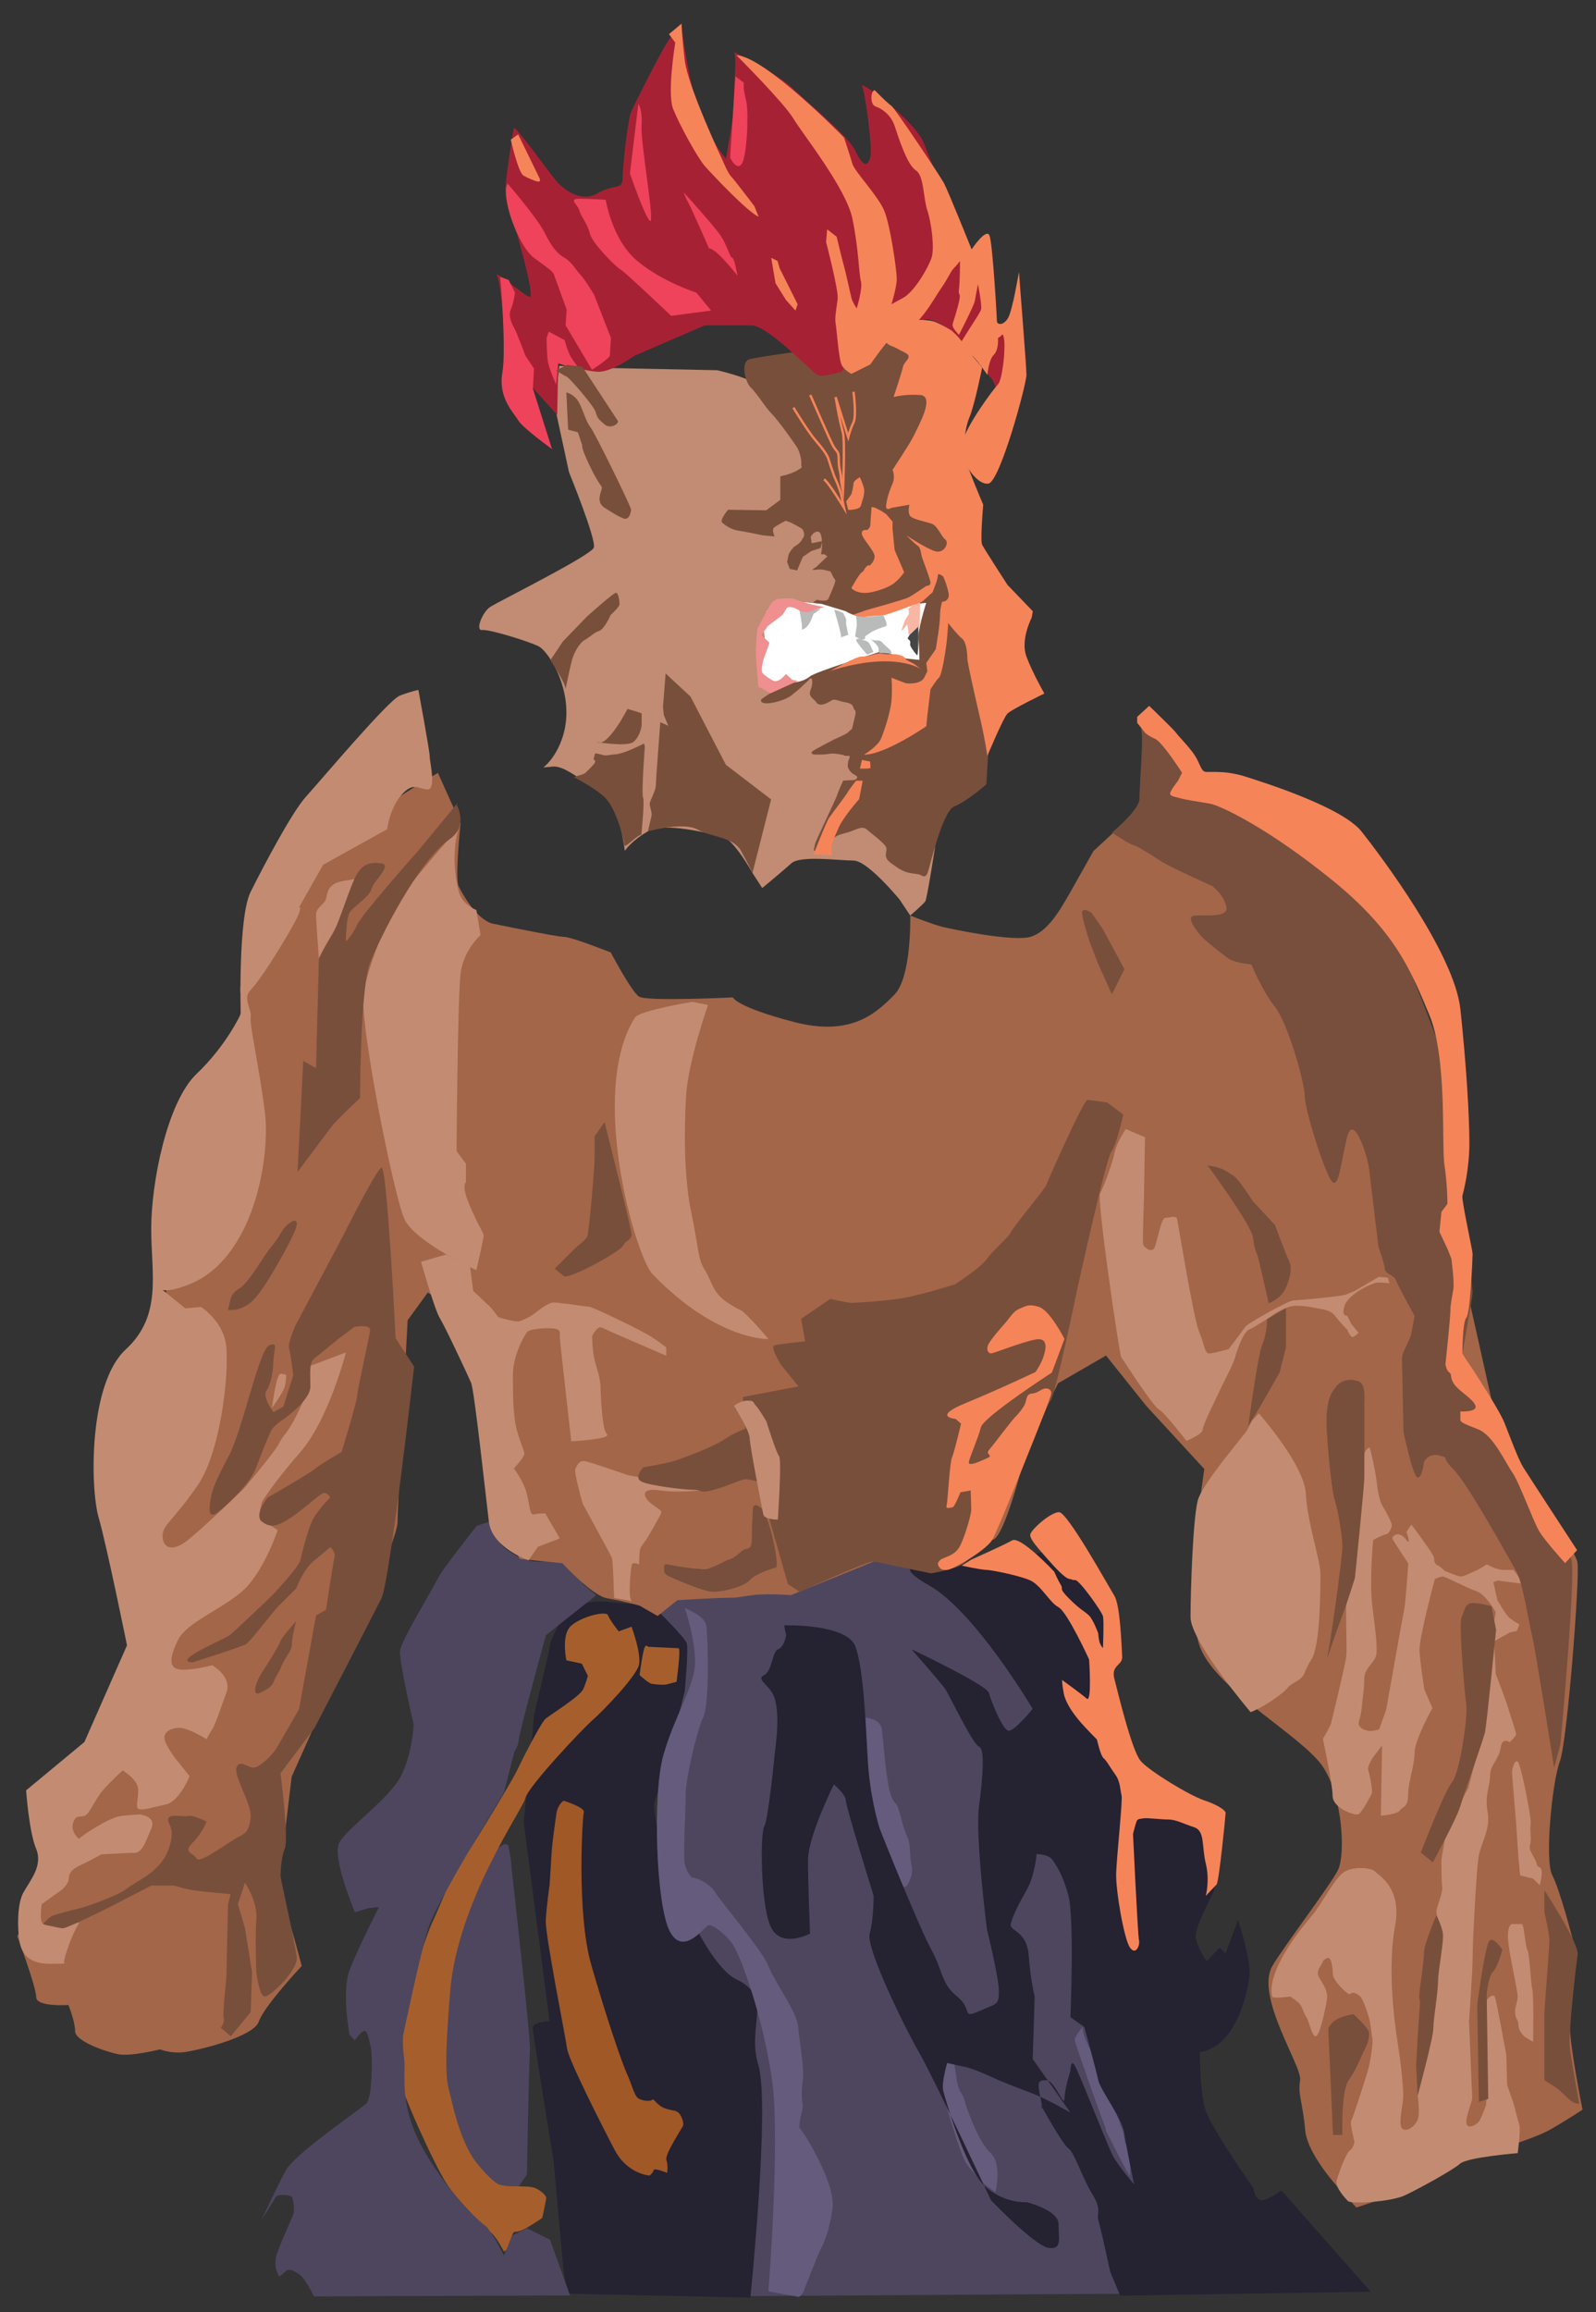 <?xml version="1.0" encoding="UTF-8"?>
<svg xmlns="http://www.w3.org/2000/svg" xmlns:xlink="http://www.w3.org/1999/xlink" width="212pt" height="307pt" viewBox="0 0 212 307" version="1.1">
<rect x="0" y="0" width="212" height="307" fill="#333333" stroke="none"/>
<g id="surface1">
<path style=" stroke:none;fill-rule:evenodd;fill:rgb(30.6%,27.499%,36.899%);fill-opacity:1;" d="M 99.578 304.859 L 161.793 304.469 C 161.793 304.469 156.977 270.34 153.062 266.426 C 149.152 262.512 141.812 250.77 141.812 247.348 C 141.812 243.922 140.344 224.844 140.344 224.844 L 133.984 213.102 L 127.699 210.664 C 127.699 210.664 123.551 208.293 122.703 208.293 C 121.855 208.293 118.129 206.852 117.535 206.852 C 116.941 206.852 107.285 210.75 106.609 211.09 C 105.934 211.426 103.391 211.684 102.883 211.598 C 102.371 211.512 102.117 211.258 101.695 211.258 C 101.273 211.258 99.746 211.512 99.324 211.598 C 98.902 211.684 99.07 211.684 98.562 211.684 C 98.055 211.684 97.082 211.902 96.66 211.984 C 96.234 212.07 95.68 211.934 95.68 211.934 C 95.68 211.934 91.023 211.512 89.582 212.445 C 88.145 213.375 87.465 214.055 87.465 214.055 C 87.465 214.055 87.973 214.645 88.312 214.902 C 88.652 215.156 88.145 229.895 88.312 230.996 C 88.48 232.098 94.496 276.312 94.75 276.652 C 95.004 276.992 99.578 304.859 99.578 304.859 "/>
<path style=" stroke:none;fill-rule:evenodd;fill:rgb(30.6%,27.499%,36.899%);fill-opacity:1;" d="M 69.992 288.723 C 69.992 288.723 70.254 274.098 70.387 272.27 C 70.516 270.441 67.906 247.984 67.906 247.461 C 67.906 246.938 67.512 244.98 67.512 244.98 L 66.988 244.848 C 66.988 244.848 59.418 249.156 58.109 259.605 C 56.805 270.051 59.547 290.027 63.332 291.207 C 67.121 292.379 68.816 290.422 68.816 290.422 L 69.992 288.723 "/>
<path style=" stroke:none;fill-rule:evenodd;fill:rgb(14.499%,13.3%,19.199%);fill-opacity:1;" d="M 99.672 305.066 C 99.672 305.066 102.312 279.449 100.727 274.168 C 99.145 268.887 102.84 265.191 97.824 262.812 C 92.805 260.434 85.938 241.684 86.996 239.043 C 88.051 236.402 90.957 224.52 90.957 224.52 C 90.957 224.52 91.484 218.973 91.219 218.18 C 90.957 217.387 87.301 213.805 87.301 213.805 C 87.301 213.805 86.73 212.633 85.145 212.898 C 83.562 213.16 81.449 212.633 79.598 212.633 C 77.75 212.633 75.637 213.426 75.637 213.426 C 75.637 213.426 73.262 216.859 72.996 218.707 C 72.734 220.559 70.887 227.422 70.887 228.215 C 70.887 229.008 69.566 241.949 69.566 241.949 L 72.996 268.359 C 72.996 268.359 70.773 268.449 70.773 269.242 C 70.773 270.035 73.527 286.848 73.527 286.848 L 74.848 301.371 L 75.375 304.539 L 99.672 305.066 "/>
<path style=" stroke:none;fill-rule:evenodd;fill:rgb(65.099%,37.299%,17.299%);fill-opacity:1;" d="M 78.086 222.496 L 77.285 220.895 L 75.23 220.445 C 75.23 220.445 74.609 217.504 75.59 216.164 C 76.57 214.824 80.496 213.758 80.762 214.469 C 81.031 215.184 82.191 216.609 82.191 216.609 L 83.887 215.984 C 83.887 215.984 85.223 219.555 84.867 221.07 C 84.512 222.586 80.141 227.137 78.711 228.387 C 77.285 229.633 70.148 237.219 69.793 238.734 C 69.434 240.25 60.781 252.453 59.801 264.336 C 58.82 276.215 59.445 276.555 59.891 278.52 C 60.336 280.48 61.406 284.852 63.367 287.258 C 65.332 289.668 66.223 290.023 66.223 290.023 C 66.223 290.023 66.848 290.289 68.188 290.289 C 69.523 290.293 70.328 290.293 70.953 290.473 C 71.574 290.648 72.555 291.453 72.555 291.809 C 72.555 292.164 72.023 294.484 72.023 294.484 C 72.023 294.484 69.969 295.91 69.168 296.18 C 68.363 296.449 68.273 296.18 68.098 296.625 C 67.918 297.07 67.383 298.68 67.383 298.68 L 66.938 298.945 C 66.938 298.945 66.043 297.16 65.242 296.449 C 64.438 295.734 60.871 292.344 59.266 289.848 C 57.66 287.348 53.02 277.18 52.93 275.395 C 52.844 273.609 52.844 268.348 53.109 267.992 C 53.379 267.637 56.32 257.555 57.391 255.324 C 58.461 253.094 60.336 248.098 61.141 247.297 C 61.941 246.492 65.242 240.965 65.242 240.965 C 65.242 240.965 68.188 236.148 68.719 234.988 C 69.258 233.828 71.844 228.742 72.469 228.207 C 73.094 227.672 77.016 225.266 77.465 224.281 C 77.91 223.301 78.086 222.496 78.086 222.496 "/>
<path style=" stroke:none;fill-rule:evenodd;fill:rgb(62.7%,34.499%,14.899%);fill-opacity:1;" d="M 74.875 239.09 C 74.875 239.09 77.73 239.98 77.551 240.605 C 77.375 241.23 76.57 253.984 78.531 260.855 C 80.496 267.723 82.637 273.969 83.262 275.305 C 83.887 276.645 84.242 278.25 84.777 278.605 C 85.312 278.965 86.473 279.051 86.652 278.785 C 86.828 278.516 87.277 279.676 88.613 280.031 C 89.953 280.391 89.414 280.121 89.953 280.391 C 90.484 280.656 90.844 281.816 90.754 282.172 C 90.664 282.531 88.258 286.012 88.523 286.812 C 88.793 287.617 88.613 288.508 88.613 288.508 C 88.613 288.508 86.918 287.793 86.828 288.148 C 86.738 288.508 86.293 288.863 86.293 288.863 C 86.293 288.863 83.352 288.688 81.656 285.477 C 79.961 282.266 75.5 273.434 75.324 272.004 C 75.145 270.578 72.406 256.887 72.496 255.012 C 72.586 253.141 73.004 250.238 73.004 250.238 C 73.004 250.238 73.18 247.562 73.27 246.047 C 73.359 244.531 73.715 242.207 73.895 240.871 C 74.074 239.535 74.875 239.09 74.875 239.09 "/>
<path style=" stroke:none;fill-rule:evenodd;fill:rgb(65.099%,37.299%,17.299%);fill-opacity:1;" d="M 84.957 222.406 C 84.957 222.406 86.117 223.48 86.562 223.566 C 87.008 223.656 88.168 223.746 88.523 223.656 C 88.883 223.566 89.863 223.301 89.863 223.301 C 89.863 223.301 90.484 218.84 90.129 218.84 C 89.773 218.84 86.473 218.66 86.207 218.66 C 85.938 218.66 85.938 218.305 85.668 218.66 C 85.402 219.02 84.957 222.406 84.957 222.406 "/>
<path style=" stroke:none;fill-rule:evenodd;fill:rgb(30.6%,27.499%,36.899%);fill-opacity:1;" d="M 41.707 304.91 C 41.707 304.91 41.668 304.828 41.598 304.688 C 41.301 304.086 40.438 302.438 39.758 301.984 C 38.922 301.426 38.363 301.148 37.945 301.566 C 37.527 301.984 37.109 302.262 37.109 302.262 C 37.109 302.262 36.137 301.047 36.832 299.098 C 37.531 297.145 39.059 294.039 39.059 293.621 C 39.059 293.203 39.016 291.715 38.598 291.574 C 38.18 291.434 36.832 291.254 36.551 291.809 C 36.273 292.367 34.738 294.738 34.738 294.738 C 34.738 294.738 37.102 289.734 37.945 288.207 C 39.156 286.012 47.027 280.652 48.641 279.309 C 49.477 278.609 49.512 272.855 49.234 271.742 C 48.957 270.629 48.816 269.648 48.398 269.648 C 47.98 269.648 47.145 270.906 47.145 270.906 L 46.445 270.207 C 46.445 270.207 45.332 264.496 46.445 261.566 C 47.562 258.641 50.348 253.207 50.348 253.207 L 48.957 253.344 L 47.145 253.902 C 47.145 253.902 44.078 246.656 45.051 244.707 C 46.027 242.754 51.742 238.852 53.277 235.785 C 54.809 232.719 54.949 228.957 54.949 228.957 C 54.949 228.957 52.996 220.594 53.137 219.203 C 53.277 217.809 57.734 210.559 58.152 209.586 C 58.57 208.609 63.309 202.617 63.309 202.617 L 64.938 202.047 C 64.938 202.047 65.957 203.594 66.375 204.707 C 66.793 205.82 69.5 207.164 70.754 207.305 C 72.012 207.445 74.719 207.242 74.719 207.242 L 76.41 208.473 L 77.387 210.281 L 79.199 211.816 L 72.508 217.109 C 72.508 217.109 68.887 230.352 68.887 231.047 C 68.887 231.746 68.328 232.582 68.328 232.582 L 66.934 238.016 C 66.934 238.016 63.59 243.59 63.172 244.289 C 62.754 244.984 57.875 253.066 56.898 255.992 C 55.922 258.922 53.555 270.211 53.555 270.211 C 53.555 270.211 53.414 271.324 53.695 273.414 C 53.973 275.504 52.719 279.824 56.898 286.516 C 61.082 293.203 64.703 295.711 64.703 295.711 L 65.82 297.387 L 66.934 299.477 L 68.047 296.828 L 70 295.852 L 73.066 297.387 L 75.715 304.77 L 41.707 304.91 "/>
<path style=" stroke:none;fill-rule:evenodd;fill:rgb(39.6%,35.699%,48.999%);fill-opacity:1;" d="M 90.961 213.516 C 90.961 213.516 93.551 214.504 93.797 215.734 C 94.043 216.973 94.293 226.105 93.426 227.957 C 92.562 229.809 91.082 236.102 91.082 238.199 C 91.082 240.297 90.711 246.473 90.961 247.457 C 91.207 248.445 91.699 249.309 92.07 249.309 C 92.441 249.309 94.293 250.051 95.031 251.285 C 95.773 252.52 101.328 259.062 102.066 261.035 C 102.809 263.012 105.895 267.207 106.02 269.059 C 106.141 270.91 106.883 274.605 106.637 276.215 C 106.387 277.824 106.512 279.059 106.637 279.43 C 106.758 279.797 105.895 282.391 106.266 282.637 C 106.637 282.883 111.078 289.918 110.586 293.254 C 110.09 296.586 109.352 297.941 108.98 298.684 C 108.609 299.426 106.637 304.484 106.637 304.484 L 106.141 304.977 L 102.066 304.238 C 102.066 304.238 103.672 284.109 102.562 276.215 C 101.449 268.32 98.363 259.184 97.008 257.703 C 95.648 256.223 94.66 255.605 94.168 255.605 C 93.676 255.605 90.836 259.926 88.984 256.469 C 87.133 253.012 86.641 238.199 88.121 233.016 C 89.602 227.832 92.195 224.008 92.316 220.918 C 92.441 217.836 90.961 213.516 90.961 213.516 "/>
<path style=" stroke:none;fill-rule:evenodd;fill:rgb(39.6%,35.699%,48.999%);fill-opacity:1;" d="M 114.875 228.031 C 115.297 228.113 116.98 228.281 117.148 229.633 C 117.32 230.98 117.738 237.047 118.414 238.566 C 119.09 240.082 119.004 238.734 119.68 241.344 C 120.352 243.957 120.605 243.789 120.773 244.719 C 120.941 245.645 120.859 246.824 121.109 247.836 C 121.363 248.848 120.605 250.531 120.184 250.531 C 119.762 250.531 117.57 250.027 117.488 249.52 C 117.402 249.016 112.938 229.883 113.188 228.957 C 113.441 228.031 114.875 228.031 114.875 228.031 "/>
<path style=" stroke:none;fill-rule:evenodd;fill:rgb(39.6%,35.699%,48.999%);fill-opacity:1;" d="M 146.898 282.895 C 146.898 282.895 150.102 289.297 150.102 288.879 C 150.102 288.457 150.27 285.676 149.766 285.086 C 149.258 284.496 149.344 283.316 149.09 282.809 C 148.84 282.305 147.574 278.344 147.066 277.754 C 146.562 277.164 146.227 274.637 145.719 273.875 C 145.215 273.117 144.035 270.504 143.949 270.082 C 143.863 269.66 143.781 269.156 143.781 269.156 C 143.781 269.156 142.688 270.422 142.77 270.926 C 142.855 271.434 146.395 281.543 146.898 282.641 "/>
<path style=" stroke:none;fill-rule:evenodd;fill:rgb(39.6%,35.699%,48.999%);fill-opacity:1;" d="M 130.633 289.891 L 132.234 291.07 C 132.234 291.07 133.16 287.277 131.562 285.844 C 129.961 284.41 128.359 279.859 128.105 278.848 C 127.852 277.836 127.348 277.879 127.094 276.215 C 126.84 274.551 126.926 275.395 126.84 274.551 C 126.758 273.707 126.504 272.527 126.504 272.527 C 126.504 272.527 124.059 273.457 124.059 273.793 C 124.059 274.129 127.43 286.012 128.359 287.277 C 129.285 288.539 130.633 289.891 130.633 289.891 "/>
<path style=" stroke:none;fill-rule:evenodd;fill:rgb(14.499%,13.3%,19.199%);fill-opacity:1;" d="M 107.594 256.738 C 107.594 256.738 103.633 258.852 102.312 255.684 C 100.992 252.512 100.992 243.27 101.52 242.477 C 102.047 241.684 102.84 233.496 103.105 231.121 C 103.367 228.742 103.367 226.102 102.578 224.781 C 101.785 223.461 100.465 222.934 101.52 222.406 C 102.578 221.879 102.578 219.234 103.367 218.973 C 104.16 218.707 104.426 217.121 104.426 217.121 L 104.16 215.805 C 104.16 215.805 112.613 215.539 113.668 218.707 C 114.727 221.879 114.988 228.742 115.254 233.496 C 115.52 238.254 116.574 241.949 116.84 242.742 C 117.102 243.531 122.121 255.945 123.703 258.852 C 125.289 261.758 125.023 263.398 127.137 265.086 C 129.25 266.773 127.664 268.094 130.043 267.039 C 132.422 265.98 132.684 266.246 132.684 264.398 C 132.684 262.547 131.102 256.211 131.102 256.211 C 131.102 256.211 129.516 243.797 130.043 239.836 C 130.57 235.875 130.836 232.176 130.043 231.914 C 129.25 231.648 126.082 225.047 125.555 224.254 C 125.023 223.461 121.062 218.973 121.062 218.973 C 121.062 218.973 131.102 223.727 131.363 224.781 C 131.629 225.84 133.211 229.801 134.004 229.801 C 134.797 229.801 137.176 226.895 137.176 226.895 C 137.176 226.895 129.516 213.953 123.441 210.52 C 117.367 207.086 123.969 207.879 123.969 207.879 L 130.309 207.613 C 130.309 207.613 134.797 207.086 135.855 206.824 C 136.91 206.559 141.93 204.973 141.93 204.973 L 147.211 216.066 C 147.211 216.066 147.738 231.387 149.059 233.234 C 150.379 235.082 156.188 237.723 157.773 239.043 C 159.359 240.363 162.527 243.531 162.527 243.531 L 161.207 251.191 C 161.207 251.191 158.832 255.684 158.832 257.004 C 158.832 258.324 160.277 260.41 160.277 260.41 L 162 258.586 L 162.793 259.379 L 164.449 254.922 C 164.449 254.922 166.289 260.562 165.961 262.547 C 164.309 272.504 159.375 272.434 159.375 272.434 C 159.375 272.434 159.359 277.867 160.152 280.242 C 160.941 282.621 166.488 290.543 166.488 290.543 C 166.488 290.543 166.754 292.391 167.809 292.129 C 168.867 291.863 170.188 290.809 170.188 290.809 L 182.07 304.277 L 148.793 304.805 L 147.473 301.637 C 147.473 301.637 146.152 295.562 145.891 294.77 C 145.625 293.977 146.418 293.449 145.098 291.336 C 143.777 289.223 142.719 285.789 141.93 285.262 C 141.137 284.734 138.23 279.449 138.23 279.449 C 138.23 279.449 138.758 281.102 138.23 278.656 C 137.703 276.215 137.965 276.215 139.023 276.215 C 140.078 276.215 141.398 279.98 141.398 278.656 C 141.398 277.34 142.191 274.961 142.191 274.961 C 142.191 274.961 142.191 273.379 142.719 274.168 C 143.25 274.961 146.945 284.469 147.738 286.055 C 148.531 287.637 150.645 290.016 150.645 290.016 C 150.645 290.016 149.586 284.996 149.324 283.148 C 149.059 281.297 146.152 277.469 145.891 276.215 C 145.625 274.961 144.039 269.148 144.039 269.148 L 142.191 267.832 C 142.191 267.832 142.719 254.625 141.93 251.723 C 141.137 248.816 140.344 247.758 139.816 246.965 C 139.285 246.172 137.703 246.172 137.703 246.172 C 137.703 246.172 137.438 249.078 136.383 250.93 C 135.324 252.777 134.531 254.359 134.27 255.418 C 134.004 256.473 136.383 256.211 136.645 259.645 C 136.91 263.078 137.438 265.086 137.438 265.086 L 137.176 273.379 L 142.191 280.508 C 142.191 280.508 139.023 278.66 136.91 277.867 C 134.797 277.074 132.684 276.215 132.684 276.215 C 132.684 276.215 129.516 274.695 128.195 274.434 C 126.875 274.168 125.816 273.906 125.816 273.906 C 125.816 273.906 125.023 276.547 125.289 277.602 C 125.555 278.656 128.195 287.902 130.836 290.277 C 133.477 292.656 136.383 292.391 136.383 292.391 C 136.383 292.391 140.605 293.449 140.605 295.297 C 140.605 297.145 141.137 298.73 139.285 298.465 C 137.438 298.203 131.629 292.129 131.629 292.129 C 131.629 292.129 124.234 276.281 122.121 272.586 C 120.008 268.887 114.988 258.586 115.52 256.738 C 116.047 254.891 116.047 251.723 116.047 251.723 C 116.047 251.723 112.348 239.836 112.348 239.043 C 112.348 238.254 110.766 236.93 110.766 236.93 C 110.766 236.93 107.332 243.797 107.332 246.965 C 107.332 250.137 107.594 256.738 107.594 256.738 "/>
<path style=" stroke:none;fill-rule:evenodd;fill:rgb(63.899%,39.999%,28.6%);fill-opacity:1;" d="M 178.727 291.5 C 178.727 291.5 173.703 286.477 173.367 282.793 C 173.035 279.109 172.363 278.008 172.699 276.215 C 173.035 274.422 166.672 265.086 169.016 261.027 C 170.395 258.633 176.719 250.309 177.723 248.301 C 178.727 246.289 178.391 238.59 175.715 234.57 C 173.035 230.551 161.82 224.566 159.477 218.875 C 157.133 213.18 159.973 195.051 159.973 195.051 L 152.27 186.68 L 146.914 179.98 L 140.551 183.664 L 136.531 191.703 C 136.531 191.703 133.516 204.43 131.809 204.445 C 130.102 204.465 124.859 208.199 124.859 208.199 L 116.102 207.32 L 105.051 211.797 C 105.051 211.797 102.988 211.617 100.91 211.715 C 99.535 211.777 98.148 212.133 97.348 212.133 C 95.34 212.133 89.98 212.465 89.98 212.465 L 87.352 214.566 L 84.957 213.191 C 84.957 213.191 82.664 212.547 80.656 212.215 C 78.648 211.879 74.711 207.559 74.711 207.559 L 69.035 206.98 L 67.543 204.094 L 64.195 176.297 L 56.828 171.609 L 54.148 175.293 C 54.148 175.293 52.809 199.742 52.809 202.086 C 52.809 204.43 45.777 220.168 45.777 220.168 L 38.742 235.91 L 37.738 244.281 L 36.062 248.301 L 37.262 249.23 L 37.402 251.648 L 39.078 257.34 L 40.082 261.027 C 40.082 261.027 35.059 266.383 34.391 268.395 C 33.719 270.402 26.824 272.094 24.816 272.426 C 22.805 272.762 21.266 272.105 21.266 272.105 C 21.266 272.105 17.375 273.086 15.699 272.75 C 14.023 272.414 9.973 271.023 9.973 269.684 C 9.973 268.344 9.082 266.215 9.082 266.215 C 9.082 266.215 4.809 266.508 4.809 265.168 C 4.809 263.828 2.305 257.098 2.305 257.098 C 2.305 257.098 5.59 249.973 7.262 245.285 C 8.938 240.598 10.547 238.254 10.547 235.91 C 10.547 233.566 20.086 223.852 20.086 221.508 C 20.086 219.164 20.086 204.43 17.98 194.719 C 15.871 185.008 22 172.613 22 172.613 C 22 172.613 21.664 171.273 23.34 168.93 C 25.012 166.586 28.359 145.824 28.359 144.82 C 28.359 143.812 33.051 134.102 32.047 132.094 C 31.039 130.082 35.73 124.727 37.738 119.031 C 39.746 113.34 58.168 102.621 58.168 102.621 L 61.18 109.32 C 61.18 109.32 60.391 116.637 60.941 117.711 C 63.246 122.23 65.363 122.617 65.363 122.617 C 65.363 122.617 73.906 124.391 74.91 124.391 C 75.914 124.391 81.129 126.461 81.129 126.461 C 81.129 126.461 83.875 131.656 84.879 132.324 C 85.883 132.996 97.348 132.43 97.348 132.43 C 97.348 132.43 97.754 133.684 105.453 135.691 C 113.156 137.699 116.438 134.438 118.781 132.094 C 121.125 129.75 120.91 121.562 120.91 121.562 C 120.91 121.562 123.805 122.715 125.145 123.051 C 126.484 123.387 134.52 125.059 136.867 124.391 C 139.211 123.723 140.883 120.707 142.223 118.363 C 143.562 116.02 145.238 113.004 145.238 113.004 L 149.59 108.984 L 153.273 107.645 C 153.273 107.645 164.996 113.676 168.012 115.348 C 171.023 117.023 186.43 138.457 188.105 143.145 C 189.777 147.832 199.488 192.039 199.488 192.039 C 199.488 192.039 209.203 205.434 209.535 207.441 C 209.871 209.453 208.195 231.219 207.191 233.898 C 206.188 236.578 205.148 246.961 206.188 248.969 C 207.227 250.98 208.867 257.34 208.867 257.34 C 208.867 257.34 209.203 260.02 208.867 261.023 C 208.531 262.031 208.531 266.383 208.531 269.062 C 208.531 271.742 210.207 280.113 210.207 280.113 C 210.207 280.113 208.195 281.453 205.852 282.793 C 203.508 284.133 195.473 286.477 195.473 286.477 C 195.473 286.477 193.129 287.148 189.777 289.156 C 186.43 291.164 180.16 293.102 180.16 293.102 L 178.727 291.5 "/>
<path style=" stroke:none;fill-rule:evenodd;fill:rgb(76.5%,54.9%,44.699%);fill-opacity:1;" d="M 42.359 127.281 C 42.359 127.281 41.98 122.371 41.98 121.43 C 41.98 120.484 43.113 120.105 43.301 119.352 C 43.492 118.598 43.492 118.031 44.246 117.465 C 45 116.898 46.512 116.898 47.078 116.707 C 47.645 116.52 48.398 116.898 48.398 116.898 C 48.398 116.898 42.547 126.336 42.359 127.281 "/>
<path style=" stroke:none;fill-rule:evenodd;fill:rgb(76.5%,54.9%,44.699%);fill-opacity:1;" d="M 83.926 212.578 L 81.57 212.164 C 81.57 212.164 81.434 207.312 81.293 206.895 C 81.156 206.48 77.414 199.688 77.414 199.688 C 77.414 199.688 76.164 195.395 76.441 194.977 C 76.719 194.562 76.859 193.867 77.691 194.008 C 78.52 194.145 82.816 195.668 83.234 195.809 C 83.648 195.945 84.758 196.086 85.59 196.227 C 86.422 196.363 87.945 196.641 87.945 196.641 L 94.184 197.75 C 94.184 197.75 90.441 198.305 87.668 197.887 C 84.898 197.473 85.453 198.859 86.559 199.688 C 87.668 200.52 87.945 200.52 87.809 200.938 C 87.668 201.352 85.867 204.402 85.867 204.402 C 85.867 204.402 85.172 205.234 85.035 205.648 C 84.898 206.066 84.898 207.727 84.898 207.727 C 84.898 207.727 84.066 207.312 83.926 207.727 C 83.789 208.145 83.371 212.301 83.926 212.578 "/>
<path style=" stroke:none;fill-rule:evenodd;fill:rgb(47.099%,31%,23.099%);fill-opacity:1;" d="M 106.242 211.371 C 106.242 211.371 115.398 207.145 116.102 207.32 C 116.809 207.496 123.676 208.906 123.676 208.906 C 123.676 208.906 126.844 208.379 127.898 207.676 C 128.957 206.969 132.125 203.273 132.125 203.273 C 132.125 203.273 138.816 186.898 139.52 186.016 C 140.227 185.137 143.043 171.402 143.043 171.402 C 143.043 171.402 146.914 153.797 147.621 152.914 C 148.324 152.035 149.203 147.984 149.203 147.984 L 147.094 146.398 C 147.094 146.398 144.98 146.047 144.449 146.047 C 143.922 146.047 139.168 156.789 138.992 157.316 C 138.816 157.844 134.414 163.129 134.238 163.656 C 134.062 164.184 131.949 165.945 131.07 167.176 C 130.188 168.41 126.844 170.523 126.844 170.523 C 126.844 170.523 121.914 172.105 119.273 172.461 C 116.633 172.812 113.637 172.988 113.109 172.988 C 112.582 172.988 110.293 172.461 110.293 172.461 L 106.418 175.102 L 106.945 178.094 C 106.945 178.094 103.602 178.445 102.898 178.621 C 102.191 178.797 103.777 181.262 103.777 181.262 L 106.066 184.078 L 98.672 185.488 L 99.023 189.715 C 99.023 189.715 97.789 190.066 96.207 191.121 C 94.621 192.18 90.746 193.59 89.691 193.941 C 88.633 194.293 85.465 194.82 85.465 194.82 C 85.465 194.82 84.055 196.23 85.289 196.758 C 86.523 197.285 90.922 197.812 92.156 197.812 C 93.391 197.812 92.859 198.344 94.797 197.812 C 96.734 197.285 98.496 196.406 99.023 196.406 C 99.551 196.406 100.785 196.758 100.785 196.758 L 104.656 210.316 L 106.242 211.371 "/>
<path style=" stroke:none;fill-rule:evenodd;fill:rgb(76.5%,54.9%,44.699%);fill-opacity:1;" d="M 198.363 215.793 L 198.688 214.066 C 198.688 214.066 197.391 211.691 196.098 211.262 C 194.805 210.832 192 209.32 191.676 209.32 C 191.352 209.32 190.598 209.645 190.598 209.645 C 190.598 209.645 188.441 217.625 188.551 219.242 C 188.656 220.859 189.195 224.309 189.195 224.309 L 190.273 226.789 C 190.273 226.789 187.902 230.996 187.902 232.723 C 187.902 234.445 187.039 236.602 187.039 238.328 C 187.039 240.055 186.285 239.84 185.961 240.379 C 185.637 240.914 183.422 241.078 183.422 241.078 L 183.59 231.75 L 182.512 233.152 C 182.512 233.152 181.539 234.445 181.758 235.094 C 181.973 235.742 182.402 237.898 182.188 238.223 C 181.973 238.543 180.895 240.809 180.355 240.914 C 179.812 241.023 177.012 240.055 177.012 238.438 C 177.012 236.82 175.719 230.887 175.719 230.887 C 175.719 230.887 176.688 229.27 176.797 228.84 C 176.902 228.406 178.738 220.969 178.844 219.781 C 178.953 218.594 178.629 212.879 178.953 211.371 C 179.273 209.859 181.324 193.684 181.219 193.254 C 181.109 192.824 181.863 191.961 181.973 192.285 C 182.078 192.605 182.727 195.52 182.836 196.488 C 182.941 197.461 183.156 199.184 183.695 200.047 C 184.234 200.91 184.883 202.203 184.883 202.527 C 184.883 202.852 184.453 203.715 184.129 203.715 C 183.805 203.715 182.402 204.469 182.402 204.469 C 182.402 204.469 181.863 209.969 182.297 213.312 C 182.727 216.652 182.941 218.379 182.836 219.566 C 182.727 220.754 181.219 221.398 181.219 222.906 C 181.219 224.418 181 225.172 180.895 226.684 C 180.785 228.191 180.246 228.73 180.57 229.164 C 180.895 229.594 181.219 229.703 181.758 229.809 C 182.297 229.918 183.195 229.613 183.195 229.613 L 184.129 227.008 C 184.129 227.008 186.285 214.82 186.5 213.852 C 186.715 212.879 187.062 207.586 187.062 207.586 C 187.062 207.586 185.207 204.793 184.992 204.359 C 184.773 203.93 185.855 203.176 186.715 204.359 C 187.578 205.547 186.824 203.391 186.824 203.391 L 187.473 202.422 C 187.473 202.422 190.488 206.41 190.488 206.84 C 190.488 207.273 190.598 207.703 190.922 207.812 C 191.246 207.918 191.891 208.566 191.891 208.566 C 191.891 208.566 193.617 209.32 194.047 209.32 C 194.48 209.32 195.449 208.781 195.988 208.566 C 196.527 208.352 197.5 207.703 197.5 207.703 C 197.5 207.703 197.715 207.812 198.145 208.027 C 198.578 208.242 199.332 208.457 199.656 208.457 C 199.98 208.457 201.059 208.457 201.059 208.457 L 202.352 210.293 L 198.902 209.859 L 198.363 210.074 L 198.902 212.449 C 198.902 212.449 199.98 214.391 200.52 214.82 C 201.059 215.254 201.812 215.684 201.812 215.684 L 201.488 216.547 L 200.52 216.762 C 200.52 216.762 200.195 216.977 199.766 217.191 C 199.332 217.41 198.469 217.949 198.469 217.949 L 198.688 222.262 C 198.688 222.262 200.086 225.93 200.195 226.359 C 200.305 226.789 201.383 229.918 201.383 230.242 C 201.383 230.566 200.52 231.32 200.52 231.32 C 200.52 231.32 199.547 230.566 199.332 232.074 C 199.117 233.586 197.93 234.34 197.93 235.742 C 197.93 237.145 197.176 238.438 197.605 240.594 C 198.039 242.75 196.746 244.691 196.422 246.418 C 196.098 248.141 195.609 258.168 195.609 260.004 C 195.609 261.836 195.129 268.414 195.129 268.414 C 195.129 268.414 195.559 278.336 195.559 278.656 C 195.559 278.98 194.586 281.246 194.805 282 C 195.02 282.758 196.203 282.109 196.527 281.57 C 196.852 281.031 197.391 279.52 197.391 279.52 L 197.5 278.012 C 197.5 278.012 197.391 265.934 197.5 265.609 C 197.605 265.285 198.363 264.641 198.578 265.18 C 198.793 265.719 200.086 272.836 200.086 272.836 L 200.195 276.824 L 201.059 279.305 C 201.059 279.305 201.598 281.461 201.812 282.109 C 202.027 282.758 201.598 285.883 201.598 285.883 C 201.598 285.883 194.91 286.422 193.941 287.285 C 192.969 288.148 188.441 290.629 186.609 291.488 C 184.773 292.352 179.492 292.676 179.059 292.246 C 178.629 291.812 177.336 290.41 177.551 289.547 C 177.766 288.688 178.738 285.992 179.273 285.559 C 179.812 285.129 179.922 284.375 179.922 284.375 C 179.922 284.375 179.273 281.895 179.492 281.57 C 179.707 281.246 181.219 276.504 181.648 275.102 C 182.078 273.699 182.402 271.109 182.297 270.68 C 182.188 270.246 182.078 268.738 181.863 267.98 C 181.648 267.227 181.109 265.531 180.676 265.086 C 180.246 264.641 179.598 264.41 179.383 264.746 C 179.168 265.086 177.117 263.027 177.066 262.219 C 177.012 261.406 176.902 259.68 176.258 260.004 C 175.609 260.328 175.824 260.328 175.5 260.867 C 175.18 261.406 174.855 261.836 175.18 262.484 C 175.5 263.129 176.473 264.207 176.258 265.504 C 176.039 266.797 175.332 270.242 174.793 270.352 C 174.254 270.457 173.902 268.352 173.578 267.922 C 173.258 267.488 173.02 266.582 172.699 266.148 C 172.375 265.719 171.402 265.086 171.402 265.086 C 171.402 265.086 169.051 265.418 168.98 265.086 C 168.211 261.594 173.02 255.797 174.316 254.289 C 175.609 252.777 177.227 249.434 178.52 248.574 C 179.812 247.711 182.297 248.035 182.617 248.465 C 182.941 248.895 186.285 250.516 185.312 255.691 C 184.344 260.867 185.098 267.766 185.637 271.109 C 186.176 274.453 186.395 277.258 186.395 278.336 C 186.395 279.414 185.637 282.109 186.285 282.648 C 186.934 283.188 188.332 282.109 188.441 280.922 C 188.551 279.734 188.312 278.258 188.312 278.258 C 188.312 278.258 188.871 273.59 189.195 272.512 C 189.52 271.434 191.137 257.09 191.027 255.691 C 190.922 254.289 190.812 254.289 190.812 253.746 C 190.812 253.211 191.676 251.379 191.566 250.516 C 191.461 249.652 191.461 247.492 191.461 247.062 C 191.461 246.633 192.324 241.996 192.324 241.996 C 192.324 241.996 193.109 240.441 193.648 240.117 C 194.188 239.793 193.898 239.723 194.223 238.969 C 194.547 238.215 195.02 237.465 195.02 237.465 C 195.02 237.465 197.5 227.977 197.605 227.008 C 197.715 226.035 197.715 219.242 197.93 218.27 C 198.145 217.301 198.363 215.793 198.363 215.793 "/>
<path style=" stroke:none;fill-rule:evenodd;fill:rgb(76.5%,54.9%,44.699%);fill-opacity:1;" d="M 202.566 270.461 L 203.645 271.109 C 203.645 271.109 203.754 264.855 203.539 264.102 C 203.324 263.344 203.215 259.57 202.891 258.926 C 202.566 258.277 202.461 255.473 202.137 255.473 C 201.812 255.473 201.059 255.473 201.059 255.473 C 201.059 255.473 200.305 255.148 200.305 257.09 C 200.305 259.031 201.707 264.531 201.598 265.285 C 201.488 266.043 201.164 266.688 201.273 267.441 C 201.383 268.199 201.703 268.199 201.703 268.953 C 201.703 269.707 202.566 270.461 202.566 270.461 "/>
<path style=" stroke:none;fill-rule:evenodd;fill:rgb(46.7%,31%,23.499%);fill-opacity:1;" d="M 151.859 95.355 C 151.859 95.355 157.066 102.645 157.898 103.477 C 158.734 104.312 162.066 106.395 163.105 106.602 C 164.148 106.812 181.23 116.602 182.688 118.684 C 184.148 120.77 193.102 142.016 194.355 149.516 C 195.609 157.016 192.898 157.434 193.73 159.934 C 194.562 162.434 195.609 170.973 195.609 171.598 C 195.609 172.223 194.254 179.723 194.254 179.723 C 194.254 179.723 195.609 181.391 195.609 182.43 C 195.609 183.473 198.73 190.973 199.77 192.012 C 200.812 193.055 208.105 204.93 208.73 207.012 C 209.355 209.098 207.27 231.594 207.27 231.594 L 206.438 234.719 C 206.438 234.719 203.938 218.887 203.52 217.219 C 203.105 215.555 202.27 210.137 201.438 208.68 C 200.605 207.223 194.98 197.012 193.105 195.137 C 191.23 193.262 192.688 193.68 191.23 193.262 C 189.773 192.848 189.148 194.098 189.148 194.098 C 189.148 194.098 188.938 196.18 188.312 196.18 C 187.688 196.18 186.438 190.137 186.438 190.137 C 186.438 190.137 186.23 181.18 186.23 180.348 C 186.23 179.516 187.273 178.055 187.48 177.016 C 187.688 175.973 187.898 174.723 187.898 174.723 C 187.898 174.723 185.605 170.555 185.398 169.934 C 185.188 169.305 183.938 169.098 183.938 168.473 C 183.938 167.848 183.105 165.555 183.105 165.555 C 183.105 165.555 182.062 156.809 181.855 155.141 C 181.648 153.477 179.773 147.641 178.941 150.973 C 178.105 154.309 177.898 157.434 177.066 157.016 C 176.23 156.598 173.316 147.434 173.316 145.559 C 173.316 143.684 171.023 135.766 169.355 133.684 C 167.691 131.602 166.23 128.059 166.23 128.059 C 166.23 128.059 163.941 127.852 163.105 127.227 C 162.273 126.602 160.398 125.145 159.773 124.52 C 159.148 123.895 157.484 121.809 158.523 121.602 C 159.566 121.395 163.316 122.02 162.898 120.352 C 162.48 118.684 161.023 117.645 161.023 117.645 C 161.023 117.645 155.398 115.145 154.148 114.309 C 152.898 113.477 151.234 112.434 150.609 112.227 C 149.984 112.02 149.359 111.602 149.359 111.602 L 147.691 110.559 C 147.691 110.559 151.352 107.535 151.352 106.078 C 151.352 104.621 151.859 98.27 151.648 97.227 C 151.441 96.188 151.859 95.355 151.859 95.355 "/>
<path style=" stroke:none;fill-rule:evenodd;fill:rgb(75.699%,54.9%,45.099%);fill-opacity:1;" d="M 95.242 49.156 C 95.242 49.156 101.246 50.453 102.426 52.453 C 103.602 54.453 107.961 59.754 107.961 60.105 C 107.961 60.461 109.137 65.52 109.727 66.934 C 110.312 68.348 109.844 69.055 110.785 70.82 C 111.727 72.586 113.02 93.305 113.727 93.777 C 114.434 94.246 114.668 97.309 114.668 97.309 L 114.199 99.664 C 114.199 99.664 114.082 107.668 115.609 108.492 C 117.141 109.316 118.789 109.789 118.789 109.789 L 122.91 111.555 L 124.203 112.496 C 124.203 112.496 123.145 119.324 122.91 119.68 C 122.676 120.031 120.91 121.562 120.91 121.562 L 119.496 119.441 C 119.496 119.441 115.258 114.262 113.375 114.262 C 111.492 114.262 106.312 113.555 105.133 114.613 C 103.957 115.676 101.246 117.91 101.246 117.91 L 99.953 115.91 C 99.953 115.91 97.48 111.438 95.949 111.082 C 94.418 110.73 88.297 109.082 86.062 110.379 C 83.824 111.672 83 112.969 83 112.969 C 83 112.969 82.176 106.848 80.883 105.902 C 79.586 104.961 78.055 103.902 77.348 103.551 C 76.641 103.195 74.758 101.664 73.465 101.781 C 72.168 101.898 72.168 101.898 72.168 101.898 C 72.168 101.898 73.824 100.73 74.758 97.781 C 76.516 92.234 72.992 86.477 71.461 85.77 C 69.93 85.066 64.988 83.535 64.047 83.652 C 63.102 83.77 64.047 81.297 65.105 80.59 C 66.164 79.887 78.527 73.762 78.879 72.703 C 79.23 71.645 75.582 62.695 75.582 62.695 L 73.699 53.984 L 74.289 48.57 L 77.82 48.805 L 95.242 49.156 "/>
<path style=" stroke:none;fill-rule:evenodd;fill:rgb(47.099%,31%,23.099%);fill-opacity:1;" d="M 101.152 92.824 C 101.152 92.824 100.805 93.312 101.711 93.383 C 102.613 93.453 104.418 92.895 105.113 92.34 C 105.809 91.785 106.293 91.367 106.293 91.367 L 106.641 91.02 L 107.402 90.324 C 107.402 90.324 107.891 89.562 107.891 90.605 C 107.891 91.645 107.129 91.992 107.961 92.758 C 108.793 93.52 108.309 93.312 108.793 93.52 C 109.281 93.73 110.184 93.176 110.531 92.965 C 110.879 92.758 111.434 93.105 112.266 93.242 C 113.102 93.383 113.309 93.66 113.379 94.008 C 113.445 94.355 113.797 94.145 113.586 95.051 C 113.379 95.953 113.168 96.785 113.168 96.785 C 113.168 96.785 112.82 97.062 112.613 97.273 C 112.406 97.48 110.809 98.176 110.809 98.176 C 110.809 98.176 108.098 99.562 107.891 99.773 C 107.684 99.98 107.891 100.188 108.168 100.188 C 108.445 100.188 108.516 100.188 109.141 100.188 C 109.766 100.188 110.254 100.051 110.602 100.051 C 110.945 100.051 111.988 100.188 112.195 100.328 C 112.406 100.469 113.031 100.121 112.82 100.676 C 112.613 101.23 112.684 100.953 112.613 101.578 C 112.543 102.203 113.309 102.758 113.309 102.758 C 113.309 102.758 113.934 103.035 113.863 103.246 C 113.797 103.453 113.586 103.594 113.102 103.594 C 112.613 103.594 111.988 103.66 111.988 103.66 C 111.988 103.66 111.363 105.051 111.156 105.676 C 110.945 106.301 108.445 111.441 108.309 111.93 C 108.168 112.414 108.098 112.898 108.098 112.898 L 109.004 113.523 C 109.004 113.523 110.461 111.441 110.879 111.164 C 111.293 110.887 111.504 110.816 112.543 110.539 C 113.586 110.262 114.488 109.566 115.113 110.121 C 115.738 110.676 117.684 112.066 117.754 112.621 C 117.824 113.18 117.27 113.805 118.309 114.566 C 119.352 115.332 119.699 115.539 120.254 115.746 C 120.809 115.957 121.715 116.027 122.059 116.094 C 122.406 116.164 122.895 116.789 123.242 115.816 C 123.59 114.844 125.188 107.691 126.781 107.066 C 128.383 106.441 131.02 104.148 131.02 104.148 L 131.297 99.426 C 131.297 99.426 130.949 88.105 130.742 87.758 C 130.535 87.41 128.242 83.242 128.242 83.242 L 126.297 76.574 C 126.297 76.574 127.199 71.227 126.852 71.086 C 126.508 70.949 122.34 66.57 122.34 66.57 C 122.34 66.57 119.699 62.684 120.531 61.223 C 121.363 59.766 124.281 55.32 123.656 54 C 123.031 52.68 123.449 45.387 122.34 45.316 C 121.227 45.246 118.727 45.039 118.727 45.039 C 118.727 45.039 100.461 47.262 99.418 47.75 C 98.375 48.234 99 50.805 99.766 51.5 C 100.527 52.195 101.641 54.07 102.473 54.902 C 103.309 55.734 105.461 58.723 105.879 59.418 C 106.293 60.113 106.504 61.223 106.434 61.641 C 106.363 62.059 106.848 61.918 105.879 62.473 C 104.902 63.031 103.652 63.238 103.652 63.238 L 103.652 66.363 L 101.777 67.754 L 96.707 67.684 C 96.707 67.684 95.527 69.07 95.945 69.418 C 96.359 69.766 97.125 70.32 98.098 70.461 C 99.07 70.602 101.363 71.086 101.363 71.086 L 102.891 71.227 C 102.891 71.227 102.473 70.32 102.82 70.047 C 103.168 69.766 104.348 69.141 104.348 69.141 L 104.973 69.352 C 104.973 69.352 106.363 70.047 106.57 70.254 C 106.777 70.461 106.918 71.086 106.711 71.363 C 106.504 71.645 106.504 71.781 106.223 72.059 C 105.945 72.336 105.461 72.613 105.461 72.613 C 105.461 72.613 104.973 73.172 104.836 73.449 C 104.695 73.727 104.559 74.629 104.559 74.629 L 104.902 75.531 L 105.879 75.738 L 106.641 73.934 L 107.754 73.172 L 109.004 72.754 L 109.211 71.852 L 107.82 72.129 L 107.684 71.297 C 107.684 71.297 108.098 70.461 108.727 70.602 C 109.352 70.738 109.211 73.238 109.07 73.449 C 108.934 73.656 109.488 73.586 109.488 73.586 L 109.906 73.863 L 108.379 75.324 C 108.379 75.324 107.684 75.672 108.031 75.672 C 108.379 75.672 108.934 75.531 109.488 75.672 C 110.043 75.809 110.32 75.879 110.32 75.879 L 110.738 76.715 C 110.738 76.715 110.809 76.781 110.945 76.992 C 111.086 77.199 110.254 79.004 110.043 79.492 C 109.836 79.977 108.516 79.629 108.516 79.629 L 107.961 79.977 C 107.961 79.977 112.336 81.297 112.961 81.504 C 113.586 81.715 114.281 81.781 114.77 81.781 C 115.254 81.781 118.031 81.156 119.004 81.09 C 119.977 81.02 113.727 84.562 112.059 85.535 C 110.391 86.508 101.152 92.824 101.152 92.824 "/>
<path style=" stroke:none;fill-rule:evenodd;fill:rgb(100%,100%,100%);fill-opacity:1;" d="M 103.445 80.254 L 105.531 79.84 L 109.141 80.184 L 112.336 81.156 C 112.336 81.156 112.891 81.504 113.586 81.715 C 114.281 81.922 114.836 81.922 115.391 81.781 C 115.949 81.645 118.863 80.531 119.211 80.531 C 119.559 80.531 121.645 80.254 121.922 80.184 C 122.199 80.117 123.031 80.047 123.031 80.047 C 123.031 80.047 121.852 83.727 121.992 84.906 C 122.129 86.09 122.129 87.617 122.129 87.617 L 120.047 87.41 C 120.047 87.41 117.336 86.367 116.781 86.574 C 116.227 86.785 108.379 89.145 107.543 89.84 C 106.711 90.535 105.461 90.605 105.461 90.605 C 105.461 90.605 102.891 90.676 102.543 90.742 C 102.195 90.812 100.875 89.633 100.875 89.074 C 100.875 88.52 101.641 85.188 101.641 85.188 C 101.641 85.188 101.43 83.449 101.43 83.172 C 101.43 82.895 101.848 81.09 101.848 81.09 L 103.445 80.254 "/>
<path style=" stroke:none;fill-rule:evenodd;fill:rgb(72.499%,73.299%,73.299%);fill-opacity:1;" d="M 113.586 84.492 C 113.586 84.492 113.727 83.59 113.797 83.172 C 113.863 82.754 113.691 81.75 113.691 81.75 C 113.691 81.75 114.582 81.887 115.277 81.887 C 115.969 81.887 117.297 81.668 117.297 81.668 C 117.297 81.668 118.102 83.031 117.613 83.172 C 117.129 83.309 116.156 83.656 115.738 83.938 C 115.324 84.215 114.906 84.492 114.906 84.492 L 114.906 84.84 C 114.906 84.84 114.766 84.906 114.488 84.906 C 114.211 84.906 113.586 84.492 113.586 84.492 "/>
<path style=" stroke:none;fill-rule:evenodd;fill:rgb(97.6%,71.399%,64.299%);fill-opacity:1;" d="M 119.77 83.797 C 119.77 83.449 120.184 82.406 120.184 82.406 L 120.738 81.504 L 120.672 80.809 L 121.367 80.273 L 122.215 79.973 L 122.16 83.145 L 120.711 84.316 L 120.531 82.895 L 119.77 83.797 "/>
<path style=" stroke:none;fill-rule:evenodd;fill:rgb(72.499%,73.299%,73.299%);fill-opacity:1;" d="M 106.504 83.59 C 106.504 83.59 106.988 83.59 107.473 82.824 C 107.961 82.059 107.961 81.504 108.168 81.434 C 108.379 81.367 108.656 81.09 108.656 81.09 C 108.656 81.09 109.418 80.742 108.516 80.879 C 107.613 81.02 106.777 80.879 106.777 80.879 L 106.152 80.879 C 106.152 80.879 106.641 83.031 106.504 83.59 "/>
<path style=" stroke:none;fill-rule:evenodd;fill:rgb(93.7%,56.099%,56.099%);fill-opacity:1;" d="M 100.598 83.52 C 100.805 83.031 102.402 80.047 102.684 79.84 C 102.961 79.629 103.309 79.492 103.652 79.492 C 104.004 79.492 105.113 79.352 105.598 79.559 C 106.086 79.77 106.504 79.84 107.059 80.047 C 107.613 80.254 109.488 80.602 109.488 80.602 L 108.516 80.879 C 108.516 80.879 107.613 81.227 107.336 81.297 C 107.059 81.367 106.223 81.09 106.223 81.09 C 106.223 81.09 105.879 80.879 105.598 80.742 C 105.32 80.602 104.559 80.531 104.488 80.742 C 104.418 80.949 103.934 81.645 103.934 81.645 L 101.973 83.141 L 101.152 84.352 L 102.195 85.324 C 102.195 85.324 102.055 85.883 101.641 86.922 C 101.223 87.965 101.086 89.074 101.293 89.355 C 101.5 89.633 102.266 90.188 102.75 90.395 C 103.238 90.605 103.863 90.047 103.863 90.047 L 104.418 89.492 L 105.25 90.273 L 106.016 90.395 L 102.336 92.062 L 101.152 91.367 L 100.738 91.23 L 100.461 87.965 C 100.461 87.965 100.391 86.852 100.391 86.367 C 100.391 85.883 100.598 83.52 100.598 83.52 "/>
<path style=" stroke:none;fill-rule:evenodd;fill:rgb(65.5%,12.9%,20.399%);fill-opacity:1;" d="M 74.012 55.102 L 67.848 48.238 L 67.148 45.859 C 67.148 45.859 66.586 37.594 66.027 36.613 C 65.465 35.633 69.809 39.414 70.367 39.414 C 70.93 39.414 69.527 34.234 69.527 34.234 C 69.527 34.234 67.285 25.828 67.148 25.266 C 67.008 24.707 68.129 17.422 68.266 17.004 C 68.406 16.582 73.031 23.023 73.871 24.004 C 74.711 24.984 77.094 26.996 79.332 25.688 C 81.574 24.379 82.695 25.266 82.695 23.727 C 82.695 22.184 83.395 15.883 83.816 14.902 C 84.234 13.922 88.156 6.074 89 5.094 C 89.84 4.113 90.539 3.555 90.539 3.555 C 90.539 3.555 91.66 12.379 93.203 15.742 C 94.742 19.102 96.422 21.062 96.422 21.062 C 96.422 21.062 97.402 15.742 97.402 14.902 C 97.402 14.059 97.684 9.016 97.684 8.176 C 97.684 7.336 97.543 6.914 97.543 6.914 C 97.543 6.914 103.566 9.996 105.246 11.68 C 106.93 13.359 112.672 17.98 113.652 20.082 C 114.633 22.184 115.332 22.184 115.613 20.785 C 115.895 19.383 114.914 12.238 114.492 11.398 C 114.074 10.559 121.637 16.02 122.758 19.102 C 123.879 22.184 128.5 32.832 128.5 32.832 L 129.902 34.793 L 131.441 35.91 L 131.441 42.918 L 133.121 43.055 L 135.504 45.438 L 134.383 56.082 L 131.863 50.48 L 127.801 45.438 C 127.801 45.438 125.699 44.035 125.418 43.477 C 125.141 42.918 123.18 42.074 122.617 42.496 C 122.059 42.918 119.816 43.477 119.535 43.895 C 119.258 44.316 111.832 48.52 111.832 48.52 C 111.832 48.52 112.531 49.219 111.27 49.5 C 110.012 49.781 109.309 50.059 108.609 49.781 C 107.91 49.5 102.027 43.195 99.785 43.195 C 97.543 43.195 93.621 43.195 93.621 43.195 L 84.234 47.258 C 84.234 47.258 81.156 49.5 79.332 49.359 C 77.512 49.219 76.254 48.66 76.254 48.66 L 74.152 48.238 L 74.012 55.102 "/>
<path style=" stroke:none;fill-rule:evenodd;fill:rgb(93.7%,26.299%,35.699%);fill-opacity:1;" d="M 89.141 41.934 C 89.141 41.934 82.977 36.051 82.414 35.773 C 81.855 35.492 78.633 32.27 78.352 31.012 C 78.074 29.75 77.094 28.629 76.953 27.93 C 76.812 27.227 75.41 26.387 76.953 26.387 C 78.492 26.387 80.453 26.527 80.453 26.527 C 80.453 26.527 81.293 31.852 84.656 34.652 C 88.02 37.453 92.5 38.855 92.5 38.855 L 94.461 41.234 L 89.141 41.934 "/>
<path style=" stroke:none;fill-rule:evenodd;fill:rgb(93.7%,26.299%,35.699%);fill-opacity:1;" d="M 83.676 23.023 C 83.676 23.023 85.637 28.77 86.336 29.328 C 87.039 29.891 85.078 18.965 85.219 16.723 C 85.355 14.48 84.797 13.781 84.797 13.781 L 83.676 23.023 "/>
<path style=" stroke:none;fill-rule:evenodd;fill:rgb(93.7%,26.299%,35.699%);fill-opacity:1;" d="M 94.18 32.973 C 94.18 32.973 91.66 27.227 91.379 26.809 C 91.102 26.387 90.82 25.547 90.82 25.547 C 90.82 25.547 94.883 30.027 95.723 31.289 C 96.562 32.551 96.984 34.234 97.266 34.234 C 97.543 34.234 97.965 36.613 97.965 36.613 C 97.965 36.613 95.16 32.973 94.18 32.973 "/>
<path style=" stroke:none;fill-rule:evenodd;fill:rgb(93.7%,26.299%,35.699%);fill-opacity:1;" d="M 96.984 20.922 C 96.984 20.922 97.824 22.746 98.523 21.766 C 99.223 20.785 99.504 14.762 99.086 13.219 C 98.664 11.68 98.805 10.977 98.805 10.977 L 97.684 10.137 L 96.984 20.922 "/>
<path style=" stroke:none;fill-rule:evenodd;fill:rgb(93.7%,26.299%,35.699%);fill-opacity:1;" d="M 67.426 24.379 C 67.426 24.379 71.348 28.906 72.328 30.871 C 73.309 32.832 74.012 33.676 74.992 34.234 C 75.973 34.793 76.531 35.91 77.094 36.473 C 77.652 37.031 78.914 39.133 78.914 39.133 L 81.156 44.879 C 81.156 44.879 81.016 46.75 81.016 47.168 C 81.016 47.59 78.633 49.094 78.633 49.094 L 75.133 43.195 L 75.27 41.094 C 75.27 41.094 73.73 36.895 73.59 36.473 C 73.449 36.051 73.031 35.777 70.93 34.234 C 68.828 32.691 66.445 26.008 67.426 24.379 "/>
<path style=" stroke:none;fill-rule:evenodd;fill:rgb(93.7%,26.299%,35.699%);fill-opacity:1;" d="M 73.871 51.039 C 73.871 51.039 72.891 48.941 72.75 47.816 C 72.609 46.699 72.609 44.879 72.609 44.879 L 72.891 44.035 L 74.992 45.156 C 74.992 45.156 75.41 46.699 75.832 47.398 C 76.254 48.098 77.23 49.359 77.23 49.359 L 74.992 48.52 L 74.152 48.238 L 73.871 51.039 "/>
<path style=" stroke:none;fill-rule:evenodd;fill:rgb(93.7%,26.299%,35.699%);fill-opacity:1;" d="M 73.324 59.629 L 70.789 51.602 L 70.93 48.941 L 69.809 47.258 C 69.809 47.258 68.688 44.316 68.406 43.758 C 68.129 43.195 67.426 42.074 67.848 41.094 C 68.266 40.113 68.406 38.855 68.406 38.855 L 67.566 37.172 L 66.445 36.754 C 66.445 36.754 67.285 46.277 66.727 49.5 C 66.145 52.836 68.266 54.824 68.828 55.805 C 69.387 56.785 73.324 59.629 73.324 59.629 "/>
<path style=" stroke:none;fill-rule:evenodd;fill:rgb(96.1%,51.799%,34.9%);fill-opacity:1;" d="M 103.285 34.652 L 102.445 34.234 L 103.008 37.594 L 104.406 39.836 L 105.668 41.234 L 105.949 40.395 L 103.566 35.633 L 103.285 34.652 "/>
<path style=" stroke:none;fill-rule:evenodd;fill:rgb(96.1%,51.799%,34.9%);fill-opacity:1;" d="M 100.766 28.77 L 100.203 27.367 C 100.203 27.367 97.543 23.867 97.125 23.445 C 96.703 23.023 96.004 21.344 96.004 21.344 C 96.004 21.344 91.379 11.539 90.961 8.035 C 90.539 4.535 90.539 3.133 90.539 3.133 L 88.859 4.535 L 89.699 5.656 C 89.699 5.656 88.578 12.379 89.418 14.48 C 90.258 16.582 92.641 20.922 93.621 22.047 C 94.602 23.164 99.363 28.207 100.766 28.77 "/>
<path style=" stroke:none;fill-rule:evenodd;fill:rgb(96.1%,51.799%,34.9%);fill-opacity:1;" d="M 97.824 7.336 C 97.824 7.336 104.129 13.641 105.387 15.742 C 106.648 17.844 112.391 24.984 113.23 29.047 C 114.074 33.109 114.074 36.332 114.352 37.312 C 114.633 38.293 113.793 40.953 113.793 40.953 C 113.793 40.953 113.23 40.113 113.094 39.555 C 112.953 38.992 112.254 35.77 112.113 35.352 C 111.973 34.934 111.133 31.43 111.133 31.43 L 109.871 30.449 L 109.73 32.129 C 109.73 32.129 111.41 38.574 111.27 39.695 C 111.133 40.816 110.852 42.215 110.992 42.918 C 111.133 43.617 111.41 47.816 111.832 48.52 C 112.254 49.219 113.094 49.641 113.094 49.641 L 115.613 48.379 C 115.613 48.379 118.723 43.848 119.535 43.895 C 121.777 44.035 124.02 39.695 125 38.293 C 125.98 36.895 126.262 36.051 126.68 35.633 C 127.102 35.211 127.52 34.652 127.52 34.652 C 127.52 34.652 127.52 37.453 127.379 38.434 C 127.238 39.414 127.801 38.574 127.238 40.676 C 126.68 42.777 126.539 42.777 126.539 43.195 C 126.539 43.617 127.379 44.457 127.379 44.457 C 127.379 44.457 129.34 40.676 129.48 39.977 C 129.621 39.273 129.902 37.734 129.902 37.734 C 129.902 37.734 130.461 40.535 130.32 41.094 C 130.184 41.656 127.238 45.859 127.238 46.277 C 127.238 46.699 128.781 46.84 129.34 47.398 C 129.902 47.961 131.164 49.781 131.164 49.781 C 131.164 49.781 131.301 47.816 132.004 47.117 C 132.703 46.418 132.562 44.879 132.562 44.879 L 132.984 44.598 C 132.984 44.598 133.266 43.895 133.402 45.297 C 133.543 46.699 133.121 50.48 132.562 51.039 C 132.004 51.602 128.223 56.645 127.801 58.887 C 127.379 61.129 129.762 64.488 131.301 64.207 C 132.844 63.93 136.344 51.039 136.344 49.781 C 136.344 48.52 135.363 36.613 135.363 36.191 C 135.363 35.773 134.523 41.375 133.824 42.355 C 133.121 43.336 132.422 43.055 132.422 42.637 C 132.422 42.215 131.863 32.41 131.441 31.289 C 131.023 30.168 129.062 33.109 129.062 33.109 C 129.062 33.109 125.98 25.449 125.418 24.379 C 124.859 23.305 118.836 14.34 118.414 14.059 C 117.996 13.781 117.016 12.801 117.016 12.801 L 116.172 11.957 C 116.172 11.957 115.754 12.098 115.754 12.941 C 115.754 13.781 116.035 14.059 116.453 14.199 C 116.875 14.34 118.273 15.039 118.836 16.723 C 119.395 18.402 120.516 21.902 121.637 22.605 C 122.758 23.305 122.617 26.246 123.18 27.93 C 123.738 29.609 124.156 32.977 123.738 34.234 C 123.316 35.492 121.496 38.715 119.957 39.555 C 118.414 40.395 118.414 40.395 118.414 40.395 C 118.414 40.395 119.117 38.152 119.117 37.031 C 119.117 35.91 118.273 29.891 117.434 27.93 C 116.594 25.969 113.512 22.746 113.23 21.766 C 112.953 20.785 112.113 18.262 112.113 18.262 C 112.113 18.262 101.605 7.477 97.824 7.336 "/>
<path style=" stroke:none;fill-rule:evenodd;fill:rgb(96.1%,51.799%,34.9%);fill-opacity:1;" d="M 114.773 100.207 C 114.773 100.207 116.594 99.086 117.016 98.105 C 117.434 97.125 118.273 94.605 118.414 93.062 C 118.555 91.523 118.414 89.98 118.414 89.98 C 118.414 89.98 119.816 90.543 120.234 90.684 C 120.656 90.824 122.336 90.824 122.758 89.98 C 123.18 89.141 123.18 89.141 123.18 89.141 L 123.039 88.02 L 124.297 86.199 C 124.297 86.199 124.859 82.98 124.859 81.859 C 124.859 80.738 125.141 79.895 125.141 79.895 C 125.141 79.895 126.262 79.895 125.98 78.637 C 125.699 77.375 125.277 76.535 125.277 76.535 C 125.277 76.535 124.578 75.977 124.578 76.395 C 124.578 76.816 124.297 77.516 124.297 77.516 L 123.879 78.637 L 122.477 79.895 C 122.477 79.895 119.355 81.062 118.938 81.203 C 118.516 81.344 117.516 81.668 117.516 81.668 L 114.621 81.914 L 113.281 81.641 L 115.055 81.016 C 115.055 81.016 120.098 79.617 120.656 79.336 C 121.219 79.055 123.039 77.797 123.039 77.797 C 123.039 77.797 123.598 77.797 123.598 77.375 C 123.598 76.953 122.617 74.434 122.477 74.012 C 122.336 73.594 122.34 72.754 121.918 72.473 C 121.496 72.191 120.375 71.07 120.375 71.07 C 120.375 71.07 122.898 72.754 124.156 73.172 C 125.418 73.594 126.121 72.051 125.559 71.633 C 125 71.211 124.578 69.812 123.738 69.531 C 122.898 69.25 121.355 68.973 120.938 68.551 C 120.516 68.129 120.797 67.012 120.797 67.012 L 118.414 67.43 C 118.414 67.43 117.574 67.988 117.715 67.012 C 117.855 66.027 118.137 65.188 118.555 64.207 C 118.977 63.227 118.555 62.387 118.555 62.387 C 118.555 62.387 121.074 58.605 121.496 57.625 C 121.918 56.645 124.297 52.582 122.199 52.441 C 120.098 52.301 118.695 52.723 118.695 52.723 C 118.695 52.723 119.816 49.359 119.957 48.66 C 120.098 47.961 121.355 47.398 120.234 46.84 C 119.117 46.277 118.977 46.137 118.555 45.996 C 118.137 45.859 117.434 45.438 117.574 45.02 C 117.715 44.598 121.078 42.496 121.078 42.496 C 121.078 42.496 123.316 42.355 124.297 42.777 C 125.277 43.195 126.398 43.895 126.398 43.895 C 126.398 43.895 127.52 44.879 127.801 45.438 C 128.082 45.996 130.461 48.801 130.461 48.801 C 130.461 48.801 129.48 53.703 128.781 55.383 C 128.082 57.066 127.941 59.586 128.223 60.848 C 128.5 62.105 130.602 67.012 130.602 67.012 C 130.602 67.012 130.184 71.773 130.461 72.332 C 130.742 72.895 133.824 77.656 133.824 77.656 L 137.188 81.156 L 137.047 81.996 C 137.047 81.996 135.504 84.941 136.344 87.18 C 137.188 89.422 138.727 92.082 138.727 92.082 C 138.727 92.082 134.383 94.184 133.824 94.746 C 133.266 95.305 131.16 100.348 131.16 100.348 C 131.16 100.348 130.742 97.828 130.461 96.566 C 130.184 95.305 128.5 88.16 128.5 87.461 C 128.5 86.762 128.359 85.219 127.801 84.801 C 127.238 84.379 125.953 82.723 125.953 82.723 C 125.953 82.723 125.84 84.66 125.699 85.641 C 125.559 86.621 125.141 89.562 124.719 89.98 C 124.297 90.402 123.598 91.523 123.598 91.523 L 123.18 95.023 L 123.039 96.426 C 123.039 96.426 117.574 100.207 114.773 100.207 "/>
<path style=" stroke:none;fill-rule:evenodd;fill:rgb(96.1%,51.799%,34.9%);fill-opacity:1;" d="M 67.848 18.543 C 67.848 18.543 68.828 22.887 69.527 23.305 C 70.227 23.727 71.07 24.004 71.07 24.004 C 71.07 24.004 72.051 24.426 71.629 23.586 C 71.211 22.746 68.828 17.844 68.828 17.844 L 67.848 18.543 "/>
<path style=" stroke:none;fill-rule:evenodd;fill:rgb(96.1%,51.799%,34.9%);fill-opacity:1;" d="M 116.312 78.496 C 116.312 78.496 117.996 78.074 118.836 77.375 C 119.676 76.676 120.098 75.977 120.098 75.977 L 118.836 73.031 L 118.555 70.23 L 118.555 69.25 L 117.715 68.27 L 117.297 67.988 C 117.297 67.988 115.754 67.012 115.754 67.43 C 115.754 67.852 115.613 69.25 115.613 69.672 C 115.613 70.09 115.191 70.371 115.191 70.371 C 115.191 70.371 114.352 70.23 114.492 70.934 C 114.633 71.633 116.176 73.172 116.176 73.871 C 116.176 74.574 115.473 75.133 115.473 75.133 C 115.473 75.133 115.473 74.855 115.055 75.273 C 114.633 75.695 114.914 75.695 114.492 75.977 C 114.074 76.254 113.094 78.074 113.094 78.074 C 113.094 78.074 113.934 79.195 116.312 78.496 "/>
<path style=" stroke:none;fill-rule:evenodd;fill:rgb(96.1%,51.799%,34.9%);fill-opacity:1;" d="M 112.672 67.711 C 112.672 67.711 114.215 67.711 114.352 67.148 C 114.492 66.59 114.914 65.609 114.773 64.906 C 114.633 64.207 114.215 63.367 114.215 63.367 C 114.215 63.367 113.371 63.789 113.371 64.207 C 113.371 64.629 113.094 65.609 113.094 65.609 L 112.391 66.59 L 112.672 67.711 "/>
<path style="fill:none;stroke-width:3.18;stroke-linecap:butt;stroke-linejoin:miter;stroke:rgb(96.1%,51.799%,34.9%);stroke-opacity:1;stroke-miterlimit:10.433;" d="M 1053.867 2528.789 C 1053.867 2528.789 1073.477 2496.562 1083.281 2485.352 C 1093.086 2474.141 1098.711 2465.742 1100.117 2461.523 C 1101.523 2457.344 1107.109 2439.141 1109.922 2433.516 C 1112.695 2427.93 1116.914 2415.312 1116.914 2415.312 L 1121.133 2395.703 C 1121.133 2395.703 1100.117 2430.703 1094.492 2433.516 " transform="matrix(0.1,0,0,-0.1,0,307)"/>
<path style="fill:none;stroke-width:3.18;stroke-linecap:butt;stroke-linejoin:miter;stroke:rgb(96.1%,51.799%,34.9%);stroke-opacity:1;stroke-miterlimit:10.433;" d="M 1076.289 2545.586 C 1076.289 2545.586 1100.117 2490.977 1105.703 2479.766 C 1111.328 2468.555 1114.102 2472.734 1114.102 2460.156 C 1114.102 2447.539 1116.914 2441.914 1116.914 2436.328 C 1116.914 2430.703 1119.727 2418.125 1119.727 2418.125 C 1119.727 2418.125 1122.539 2483.945 1119.727 2495.156 C 1116.914 2506.367 1114.102 2518.984 1112.695 2527.383 C 1111.328 2535.781 1109.922 2542.773 1109.922 2542.773 L 1126.719 2489.57 C 1126.719 2489.57 1129.531 2500.742 1133.711 2509.18 C 1137.93 2517.578 1133.711 2549.805 1133.711 2549.805 " transform="matrix(0.1,0,0,-0.1,0,307)"/>
<path style=" stroke:none;fill-rule:evenodd;fill:rgb(96.1%,51.799%,34.9%);fill-opacity:1;" d="M 110.305 89.07 C 110.305 89.07 113.684 87.184 114.387 87.184 C 115.539 87.184 116.469 86.672 116.934 86.766 C 117.633 86.906 118.348 86.871 118.906 86.871 C 119.469 86.871 120.102 87.234 120.102 87.234 L 120.379 87.602 L 121.504 88.195 L 122.27 88.824 C 122.27 88.824 118.863 86.383 110.305 89.07 "/>
<path style=" stroke:none;fill-rule:evenodd;fill:rgb(96.1%,51.799%,34.9%);fill-opacity:1;" d="M 114.23 102.047 L 114.488 100.902 L 115.578 101.113 C 115.578 101.113 115.633 101.785 115.633 101.941 C 115.633 102.098 114.23 102.047 114.23 102.047 "/>
<path style=" stroke:none;fill-rule:evenodd;fill:rgb(96.1%,51.799%,34.9%);fill-opacity:1;" d="M 113.711 103.66 L 114.594 103.66 L 114.125 106.102 C 114.125 106.102 112.047 108.441 111.422 109.844 C 110.797 111.246 110.539 111.871 110.484 112.234 C 110.434 112.598 110.566 113.684 110.355 113.578 C 110.148 113.473 108.051 113.48 108.051 113.48 C 108.051 113.48 109.758 109.117 110.121 108.598 C 110.484 108.074 112.461 105.477 112.617 105.164 C 112.773 104.855 113.711 103.66 113.711 103.66 "/>
<path style=" stroke:none;fill-rule:evenodd;fill:rgb(96.1%,51.799%,34.9%);fill-opacity:1;" d="M 151.055 95.977 L 151.055 95.18 L 152.645 93.723 C 152.645 93.723 155.957 96.902 156.223 97.301 C 156.488 97.699 158.078 99.289 158.738 100.348 C 159.402 101.406 159.535 102.336 160.066 102.469 C 160.594 102.602 162.582 102.203 165.496 103.133 C 168.414 104.059 178.352 107.238 180.867 110.418 C 183.387 113.598 193.191 126.586 193.988 134.008 C 194.781 141.426 195.18 148.184 195.18 151.762 C 195.18 155.34 194.383 158.254 194.254 158.785 C 194.117 159.316 195.609 166.07 195.609 166.469 C 195.609 166.867 195.312 174.422 194.781 174.949 C 194.254 175.48 194.254 179.723 194.254 179.723 C 194.254 179.723 199.023 186.875 199.816 188.863 C 200.613 190.852 201.672 193.766 202.336 194.824 C 202.996 195.887 209.488 205.824 209.488 205.824 L 207.898 207.547 C 207.898 207.547 205.25 204.633 204.453 203.309 C 203.66 201.98 201.805 196.816 200.875 195.488 C 199.949 194.164 198.359 190.586 196.371 189.793 C 194.383 188.996 193.984 188.863 193.984 188.465 C 193.984 188.066 193.984 187.406 193.984 187.406 C 193.984 187.406 196.336 187.539 195.973 186.609 C 195.609 185.684 193.855 184.758 193.191 183.828 C 192.527 182.902 192.926 182.504 192.527 182.238 C 192.133 181.973 192 181.18 192 181.18 C 192 181.18 192.66 174.949 192.66 174.023 C 192.66 173.094 192.926 172.035 193.059 171.105 C 193.191 170.18 192.793 167.133 192.793 167.133 L 192.266 165.809 L 191.203 163.555 L 191.469 160.906 L 192.266 159.844 C 192.266 159.844 192.266 157.195 191.867 154.676 C 191.469 152.16 192.266 140.496 189.879 134.801 C 187.492 129.102 185.508 123.805 177.023 116.91 C 168.547 110.023 162.184 106.973 160.727 106.711 C 159.27 106.445 157.414 106.18 157.016 106.047 C 156.617 105.914 155.426 105.781 155.426 105.383 C 155.426 104.988 156.488 103.66 156.488 103.66 L 157.016 102.602 C 157.016 102.602 154.367 98.492 153.438 98.098 C 152.512 97.699 152.113 97.301 152.113 97.301 L 151.055 95.977 "/>
<path style=" stroke:none;fill-rule:evenodd;fill:rgb(96.1%,51.799%,34.9%);fill-opacity:1;" d="M 90.719 109.621 L 92.141 109.906 L 92.211 104.785 C 92.211 104.785 92.281 101.227 92.211 100.941 C 92.141 100.656 91.641 98.879 91.641 98.879 C 91.641 98.879 90.789 99.449 90.789 100.871 C 90.789 102.293 90.504 107.059 90.504 107.414 C 90.504 107.77 90.719 109.621 90.719 109.621 "/>
<path style=" stroke:none;fill-rule:evenodd;fill:rgb(96.1%,51.799%,34.9%);fill-opacity:1;" d="M 129.016 207.082 C 129.016 207.082 133.328 205.164 134.445 204.527 C 135.562 203.887 140.035 208.68 140.035 208.68 C 140.035 208.68 140.516 209.797 140.914 210.438 C 141.312 211.074 140.516 210.758 142.031 212.273 C 143.551 213.793 144.109 213.953 144.668 214.512 C 145.227 215.07 145.867 216.828 145.867 216.828 C 145.867 216.828 145.945 217.785 146.105 218.184 C 146.266 218.586 146.508 218.824 146.508 218.824 C 146.508 218.824 146.664 215.23 146.508 214.59 C 146.348 213.953 143.391 209.797 142.832 209.797 C 142.273 209.797 142.594 209.719 142.031 209.641 C 141.473 209.559 140.195 208.199 139.078 206.922 C 137.961 205.645 136.844 204.445 136.844 203.809 C 136.844 203.168 139.559 200.773 140.676 200.773 C 141.793 200.773 147.227 210.598 148.023 211.875 C 148.82 213.152 148.98 218.742 149.062 219.941 C 149.141 221.141 147.543 221.059 148.023 222.898 C 148.504 224.734 150.34 232.48 151.539 233.84 C 152.734 235.195 158.008 238.391 159.926 239.031 C 161.84 239.668 162.801 240.391 162.801 240.707 C 162.801 241.027 161.922 249.895 161.602 250.211 C 161.281 250.531 160.164 251.73 160.164 251.73 C 160.164 251.73 160.723 249.652 160.164 247.418 C 159.605 245.18 160.086 243.105 158.645 242.625 C 157.207 242.145 156.172 241.586 155.211 241.586 C 154.254 241.586 152.336 241.348 151.938 241.426 C 151.539 241.508 151.137 241.426 150.977 241.824 C 150.82 242.227 150.5 243.504 150.5 243.504 C 150.5 243.504 151.137 257.082 151.297 257.641 C 151.457 258.199 150.898 259.719 150.102 258.598 C 149.301 257.48 148.184 250.93 148.262 248.695 C 148.344 246.457 149.141 238.949 148.98 238.391 C 148.82 237.832 148.82 236.555 148.184 235.676 C 147.543 234.797 146.984 233.758 146.586 233.441 C 146.188 233.121 145.707 230.965 145.707 230.965 C 145.707 230.965 144.109 229.367 143.312 228.406 C 142.512 227.449 141.555 226.09 141.312 224.895 C 141.074 223.695 141.074 223.055 141.074 223.055 C 141.074 223.055 143.629 224.895 144.348 225.531 C 145.066 226.172 144.668 220.34 144.668 220.34 C 144.668 220.34 141.793 214.031 140.594 213.395 C 139.398 212.754 138.277 210.438 136.762 209.797 C 135.242 209.16 131.648 208.441 131.012 208.441 C 130.371 208.441 127.738 207.883 127.738 207.883 L 129.016 207.082 "/>
<path style=" stroke:none;fill-rule:evenodd;fill:rgb(96.1%,51.799%,34.9%);fill-opacity:1;" d="M 125.82 208.441 C 125.82 208.441 125.102 208.52 124.859 208.199 C 124.621 207.883 124.383 207.641 124.859 207.164 C 125.34 206.684 126.855 206.684 127.574 205.164 C 128.297 203.648 129.016 201.012 129.016 200.453 C 129.016 199.895 128.934 197.898 128.934 197.898 L 127.574 198.137 C 127.574 198.137 126.777 200.133 126.539 200.133 C 126.301 200.133 125.578 200.453 125.738 199.895 C 125.898 199.336 126.141 194.223 126.461 193.504 C 126.777 192.785 127.656 189.031 127.656 189.031 L 126.938 188.395 C 126.938 188.395 123.742 188.152 128.215 186.316 C 132.688 184.48 137.559 182.164 137.559 182.164 C 137.559 182.164 138.277 181.125 138.598 180.164 C 138.918 179.207 139.316 177.531 137.559 177.852 C 135.805 178.172 132.211 179.605 131.73 179.688 C 131.25 179.766 130.93 179.129 131.332 178.41 C 131.73 177.691 133.008 176.254 133.566 175.613 C 134.125 174.977 134.605 174.098 135.402 173.777 C 136.203 173.457 136.602 173.059 138.039 173.535 C 139.477 174.016 141.395 177.77 141.395 177.77 L 139.719 182.242 C 139.719 182.242 130.609 188.152 130.293 189.512 C 129.973 190.867 128.773 193.504 128.695 194.145 C 128.613 194.781 130.293 193.984 131.172 193.586 C 132.051 193.184 130.77 193.184 131.41 192.465 C 132.051 191.746 134.285 188.715 134.844 188.152 C 135.402 187.594 135.883 186.957 136.121 186.477 C 136.363 185.996 136.281 185.117 137 185.039 C 137.723 184.961 137.801 184.801 138.438 184.48 C 139.078 184.16 139.719 184.48 139.637 185.039 C 139.559 185.598 137.879 189.75 137.879 189.75 C 137.879 189.75 132.609 203.09 131.809 204.445 C 131.012 205.805 126.699 208.359 125.82 208.441 "/>
<path style=" stroke:none;fill-rule:evenodd;fill:rgb(72.499%,73.299%,73.299%);fill-opacity:1;" d="M 111.711 84.633 L 112.684 84.281 C 112.684 84.281 112.477 83.309 112.406 82.965 C 112.336 82.617 112.477 82.34 112.336 82.059 C 112.195 81.781 111.988 81.367 111.988 81.367 L 111.293 81.09 L 110.809 80.949 C 110.809 80.949 111.852 84.422 111.711 84.633 "/>
<path style=" stroke:none;fill-rule:evenodd;fill:rgb(72.499%,73.299%,73.299%);fill-opacity:1;" d="M 118.309 86.367 L 117.336 85.465 C 117.336 85.465 117.059 85.047 116.711 85.047 C 116.363 85.047 115.879 84.977 115.879 84.977 L 115.602 84.84 C 115.602 84.84 116.711 85.672 116.711 86.156 C 116.711 86.645 116.641 86.715 117.27 86.715 C 117.895 86.715 118.449 86.785 118.449 86.785 L 118.309 86.367 "/>
<path style=" stroke:none;fill-rule:evenodd;fill:rgb(72.499%,73.299%,73.299%);fill-opacity:1;" d="M 116.016 86.574 C 116.016 86.574 115.531 85.395 115.324 85.258 C 115.113 85.117 114.906 85.047 114.488 84.906 C 114.074 84.77 113.797 84.77 113.727 84.977 C 113.656 85.188 115.184 86.922 115.184 86.922 L 116.016 86.574 "/>
<path style=" stroke:none;fill-rule:evenodd;fill:rgb(27.051%,27.051%,27.051%);fill-opacity:1;" d="M 121.859 86.992 C 121.816 87.102 121.039 86.066 120.93 85.738 C 120.82 85.41 120.961 85.438 120.902 85.191 C 120.848 84.945 120.551 84.863 120.574 84.754 C 120.602 84.645 120.848 84.262 120.848 84.262 C 120.848 84.262 121.914 83.305 121.969 83.195 C 122.023 83.086 122.023 86.586 121.859 86.992 "/>
<path style=" stroke:none;fill-rule:evenodd;fill:rgb(47.099%,31%,23.099%);fill-opacity:1;" d="M 99.953 115.91 L 102.426 106.141 L 96.422 101.547 L 91.711 92.48 L 88.414 89.422 L 88.062 93.895 L 88.18 94.953 L 88.77 96.367 L 87.711 95.895 C 87.711 95.895 87.121 103.547 87.121 104.254 C 87.121 104.961 86.297 106.375 86.297 106.727 C 86.297 107.082 86.648 107.906 86.531 108.375 C 86.414 108.848 86.062 110.379 86.062 110.379 C 86.062 110.379 90.77 109.082 92.652 110.141 C 94.539 111.199 97.363 111.082 98.422 112.969 C 99.48 114.852 99.953 115.91 99.953 115.91 "/>
<path style=" stroke:none;fill-rule:evenodd;fill:rgb(47.099%,31%,23.099%);fill-opacity:1;" d="M 85.184 110.848 C 85.184 110.848 85.656 106.375 85.418 105.902 C 85.184 105.434 85.656 99.074 85.656 99.074 L 85.535 98.723 C 85.535 98.723 83.066 100.016 81.887 100.137 C 80.711 100.254 80.473 100.371 80.121 100.254 C 79.77 100.137 79.062 100.016 79.062 100.016 L 78.828 100.84 C 78.828 100.84 79.414 100.957 78.707 101.664 C 78.004 102.371 77.766 102.727 77.297 102.844 C 76.824 102.961 76.234 103.195 76.234 103.195 C 76.234 103.195 79.043 104.629 80.297 105.832 C 81.844 107.316 82.898 111.441 82.898 112.148 C 82.898 112.855 84.594 110.848 85.184 110.848 "/>
<path style=" stroke:none;fill-rule:evenodd;fill:rgb(47.099%,31%,23.099%);fill-opacity:1;" d="M 79.469 98.605 C 78.328 98.32 83.234 99.309 84.176 98.484 C 85.117 97.66 85.238 96.25 85.238 96.25 L 85.238 94.719 L 84.176 94.367 L 83.352 94.129 C 83.352 94.129 80.883 98.957 79.469 98.605 "/>
<path style=" stroke:none;fill-rule:evenodd;fill:rgb(47.099%,31%,23.099%);fill-opacity:1;" d="M 75.113 91.539 C 75.113 91.539 75.699 88.715 75.938 87.773 C 76.172 86.832 76.879 85.418 77.703 84.945 C 78.527 84.477 78.879 84.004 79.586 83.77 C 80.293 83.535 81.117 81.648 81.117 81.648 C 81.117 81.648 82.293 80.59 82.293 80.238 C 82.293 79.887 82.176 78.707 81.824 78.707 C 81.469 78.707 77.938 81.887 77.938 81.887 L 74.758 85.184 L 73.109 87.656 C 73.109 87.656 75.23 90.836 75.113 91.539 "/>
<path style=" stroke:none;fill-rule:evenodd;fill:rgb(47.099%,31%,23.099%);fill-opacity:1;" d="M 73.863 49.168 C 73.863 49.168 74.875 49.863 75.23 49.98 C 75.582 50.098 78.879 53.867 79.113 54.691 C 79.352 55.516 79.469 55.633 80.293 56.34 C 81.117 57.047 82.293 56.223 82.059 55.867 C 81.824 55.516 77.348 48.688 77.348 48.688 L 75.348 48.449 L 73.863 49.168 "/>
<path style=" stroke:none;fill-rule:evenodd;fill:rgb(47.099%,31%,23.099%);fill-opacity:1;" d="M 75.23 52.102 L 75.465 57.047 L 76.762 57.398 L 77.348 59.164 C 77.348 59.164 77.113 59.281 78.289 61.754 C 79.469 64.227 79.82 64.344 79.938 64.699 C 80.055 65.051 78.996 66.582 80.293 67.406 C 81.586 68.23 81.941 68.465 82.766 68.816 C 83.59 69.172 83.824 67.992 83.824 67.641 C 83.824 67.289 78.996 57.398 78.41 56.691 C 77.82 55.984 77.469 54.457 76.879 53.395 C 76.289 52.336 75.23 52.102 75.23 52.102 "/>
<path style=" stroke:none;fill-rule:evenodd;fill:rgb(47.099%,31%,23.099%);fill-opacity:1;" d="M 147.691 132.02 L 149.359 128.684 L 146.441 123.27 L 144.984 121.184 C 144.984 121.184 143.734 120.352 143.734 121.184 C 143.734 122.02 144.773 125.145 144.773 125.145 L 145.816 127.852 L 147.691 132.02 "/>
<path style=" stroke:none;fill-rule:evenodd;fill:rgb(47.099%,31%,23.099%);fill-opacity:1;" d="M 168.523 173.055 C 168.523 173.055 170.191 172.434 170.816 170.973 C 171.441 169.516 171.648 168.266 171.23 167.43 C 170.816 166.598 169.355 162.641 169.355 162.641 L 166.441 159.516 C 166.441 159.516 164.566 156.598 163.941 156.184 C 163.316 155.766 162.48 155.141 161.441 154.934 C 160.398 154.723 160.398 154.723 160.398 154.723 C 160.398 154.723 166.23 162.641 166.441 164.309 C 166.648 165.973 166.855 166.184 167.066 166.809 C 167.273 167.43 168.523 173.055 168.523 173.055 "/>
<path style=" stroke:none;fill-rule:evenodd;fill:rgb(47.099%,31%,23.099%);fill-opacity:1;" d="M 168.316 175.141 L 170.816 173.68 L 170.816 178.891 L 169.98 182.223 L 167.48 186.598 L 165.816 189.305 C 165.816 189.305 167.066 179.93 167.691 178.473 C 168.316 177.016 168.316 175.141 168.316 175.141 "/>
<path style=" stroke:none;fill-rule:evenodd;fill:rgb(47.099%,31%,23.099%);fill-opacity:1;" d="M 176.23 220.344 C 176.23 220.344 178.105 214.93 178.523 213.887 C 178.941 212.844 179.98 209.512 179.98 209.512 C 179.98 209.512 181.23 197.223 181.23 196.18 C 181.23 195.137 181.23 186.18 181.23 186.18 C 181.23 186.18 181.438 183.891 180.605 183.473 C 179.773 183.055 178.312 183.055 177.48 184.098 C 176.648 185.141 176.441 185.766 176.23 187.641 C 176.023 189.512 176.855 197.848 177.273 199.098 C 177.688 200.348 178.312 203.887 178.312 205.348 C 178.312 206.805 176.648 218.887 176.23 220.344 "/>
<path style=" stroke:none;fill-rule:evenodd;fill:rgb(47.099%,31%,23.099%);fill-opacity:1;" d="M 190.324 247.277 L 188.73 245.969 C 188.73 245.969 191.855 237.844 192.898 236.594 C 193.938 235.344 194.98 227.844 194.77 226.387 C 194.562 224.93 193.73 215.555 194.148 214.719 C 194.562 213.887 194.574 212.844 195.609 212.844 C 196.645 212.844 198.105 213.262 198.105 213.262 L 198.73 216.387 C 198.73 216.387 197.48 228.887 197.273 229.926 C 197.062 230.969 194.355 238.469 193.938 239.926 C 193.523 241.387 190.324 247.277 190.324 247.277 "/>
<path style=" stroke:none;fill-rule:evenodd;fill:rgb(47.099%,31%,23.099%);fill-opacity:1;" d="M 178.312 283.465 C 178.312 283.465 178.105 277.715 179.148 276.215 C 180.188 274.715 180.605 273.465 181.23 272.215 C 181.855 270.969 181.855 270.551 181.855 269.926 C 181.855 269.301 179.773 267.426 179.773 267.426 C 179.773 267.426 178.523 267.633 177.688 268.051 C 176.855 268.469 176.441 269.301 176.441 269.301 L 177.066 283.465 L 178.312 283.465 "/>
<path style=" stroke:none;fill-rule:evenodd;fill:rgb(47.099%,31%,23.099%);fill-opacity:1;" d="M 188.312 278.258 C 188.312 278.258 190.398 270.551 190.398 269.301 C 190.398 268.051 191.023 264.508 191.023 263.051 C 191.023 261.594 191.855 257.633 191.648 256.594 C 191.438 255.551 190.812 254.301 190.812 254.301 C 190.812 254.301 189.148 258.051 189.148 259.301 C 189.148 260.551 188.523 264.207 188.523 265.086 C 188.523 265.969 188.73 264.719 188.523 267.426 C 188.312 270.133 188.105 274.297 188.105 274.297 L 188.312 278.258 "/>
<path style=" stroke:none;fill-rule:evenodd;fill:rgb(47.099%,31%,23.099%);fill-opacity:1;" d="M 209.77 279.297 C 208.73 279.508 207.727 277.801 206.438 277.008 C 205.148 276.215 205.148 276.215 205.148 276.215 L 205.148 267.008 C 205.148 267.008 205.812 258.469 205.812 257.633 C 205.812 256.801 205.148 253.883 205.148 253.883 L 205.148 250.969 C 205.148 250.969 209.77 258.051 209.562 259.508 C 209.355 260.969 208.312 269.926 208.52 271.801 C 208.73 273.672 209.77 279.297 209.77 279.297 "/>
<path style=" stroke:none;fill-rule:evenodd;fill:rgb(47.099%,31%,23.099%);fill-opacity:1;" d="M 196.438 279.09 L 197.688 278.676 L 197.48 264.719 C 197.48 264.719 197.688 262.426 198.312 261.801 C 198.938 261.176 199.562 258.883 199.562 258.883 C 199.562 258.883 198.52 257.219 197.895 257.633 C 197.273 258.051 196.23 266.176 196.23 266.176 L 196.438 279.09 "/>
<path style=" stroke:none;fill-rule:evenodd;fill:rgb(76.5%,54.9%,44.699%);fill-opacity:1;" d="M 204.508 250.297 L 203.645 249.434 L 202.781 249.219 L 201.922 249.004 L 201.703 246.738 L 201.383 241.996 C 201.383 241.996 200.844 235.633 200.844 235.309 C 200.844 234.984 201.164 233.582 201.598 233.906 C 202.027 234.23 203.324 240.914 203.324 241.887 C 203.324 242.855 203.215 242.316 203.324 243.828 C 203.43 245.336 202.781 244.906 203.645 246.414 C 204.508 247.926 203.867 247.602 204.508 247.926 C 205.148 248.25 204.508 250.297 204.508 250.297 "/>
<path style=" stroke:none;fill-rule:evenodd;fill:rgb(76.5%,54.9%,44.699%);fill-opacity:1;" d="M 163.102 193.145 C 163.426 192.715 165.582 190.02 165.582 190.02 L 166.336 188.617 L 167.199 187.645 C 167.199 187.645 173.238 194.441 173.453 198.32 C 173.668 202.203 175.395 207.164 175.395 208.996 C 175.395 210.832 175.395 218.488 174.207 220.32 C 173.02 222.152 173.559 222.477 172.051 223.34 C 170.539 224.203 171.727 223.77 169.68 225.281 C 167.629 226.789 166.121 227.332 166.121 227.332 C 166.121 227.332 158.141 217.945 158.141 214.711 C 158.141 211.477 158.465 200.695 159.219 198.859 C 159.973 197.027 163.102 193.145 163.102 193.145 "/>
<path style=" stroke:none;fill-rule:evenodd;fill:rgb(76.5%,54.9%,44.699%);fill-opacity:1;" d="M 163.207 179.129 C 163.531 178.695 165.148 176.539 165.473 176.109 C 165.797 175.676 171.188 172.656 171.836 172.656 C 172.48 172.656 178.195 172.117 178.738 171.902 C 179.277 171.688 180.031 171.363 180.031 171.363 L 183.156 169.531 L 184.344 169.641 L 184.559 170.395 C 184.559 170.395 183.805 170.285 183.051 170.285 C 182.297 170.285 179.168 171.797 178.629 173.305 C 178.09 174.812 178.953 174.707 178.953 174.707 L 179.492 175.785 L 180.461 176.973 C 180.461 176.973 180.031 177.402 179.707 177.512 C 179.383 177.617 178.953 176.539 178.953 176.539 C 178.953 176.539 177.98 175.57 177.336 174.707 C 176.688 173.844 175.5 173.844 174.531 173.629 C 173.559 173.414 172.266 173.305 171.617 173.414 C 170.973 173.52 169.68 174.168 169.246 174.492 C 168.816 174.816 166.66 176.215 165.902 176.539 C 165.148 176.863 164.285 179.344 164.07 180.207 C 163.855 181.07 162.348 183.871 162.023 184.629 C 161.699 185.383 159.758 189.156 159.758 189.805 C 159.758 190.449 157.602 191.312 157.602 191.312 C 157.602 191.312 154.648 187.488 153.918 187.121 C 153.188 186.758 149.176 180.555 148.934 180.191 C 148.688 179.824 145.648 159.152 146.137 158.422 C 146.621 157.691 147.84 154.164 148.082 152.949 C 148.324 151.73 149.539 149.906 149.539 149.906 L 152.094 151.004 C 152.094 151.004 151.973 157.57 151.973 158.301 C 151.973 159.027 151.73 164.867 151.852 165.23 C 151.973 165.598 153.066 166.57 153.434 165.477 C 153.797 164.379 154.281 161.703 154.77 161.703 C 155.258 161.703 156.23 161.34 156.352 161.828 C 156.473 162.312 158.539 175.082 159.27 176.785 C 160 178.488 160 179.703 160.605 179.703 C 161.215 179.703 163.207 179.129 163.207 179.129 "/>
<path style=" stroke:none;fill-rule:evenodd;fill:rgb(76.5%,54.9%,44.699%);fill-opacity:1;" d="M 84.344 135.105 C 84.934 134.168 91.965 133.023 91.965 133.023 L 94.043 133.441 C 94.043 133.441 91.41 140.926 91.133 145.496 C 90.855 150.07 90.855 156.449 91.828 161.02 C 92.797 165.594 92.656 167.121 93.629 168.645 C 94.598 170.168 94.598 171.691 96.816 173.078 C 99.031 174.465 98.203 173.633 99.449 174.883 C 100.695 176.129 102.082 177.793 102.082 177.793 C 102.082 177.793 95.289 178.066 86.699 169.199 C 84.414 166.84 78.105 144.945 84.344 135.105 "/>
<path style=" stroke:none;fill-rule:evenodd;fill:rgb(76.5%,54.9%,44.699%);fill-opacity:1;" d="M 60.918 110.02 C 60.918 110.02 59.691 113.48 60.941 118.387 C 61.387 120.133 63.277 120.828 63.277 120.828 L 63.832 124.156 C 63.832 124.156 61.613 126.098 61.195 129.145 C 60.781 132.191 60.645 152.844 60.645 152.844 L 61.891 154.508 L 61.891 157.004 C 61.891 157.004 61.195 157.277 62.445 160.191 C 63.691 163.102 64.246 163.656 64.246 164.07 C 64.246 164.484 63.277 168.645 63.277 168.645 C 63.277 168.645 55.098 164.902 53.715 161.852 C 52.328 158.805 47.613 135.383 48.309 131.641 C 49 127.898 52.051 120.551 52.883 119.441 C 53.715 118.336 59.949 110.852 60.918 110.02 "/>
<path style=" stroke:none;fill-rule:evenodd;fill:rgb(76.5%,54.9%,44.699%);fill-opacity:1;" d="M 55.93 167.535 L 59.258 166.566 L 62.445 168.23 L 62.859 171.414 C 62.859 171.414 64.66 173.078 65.078 173.496 C 65.492 173.91 66.188 174.883 66.188 174.883 C 66.188 174.883 68.402 175.574 68.957 175.434 C 69.512 175.297 70.344 174.883 70.898 174.465 C 71.453 174.051 72.84 172.941 73.531 172.941 C 74.227 172.941 74.5 173.078 74.918 173.078 C 75.332 173.078 77.828 173.496 78.242 173.496 C 78.66 173.496 85.312 176.684 86.559 177.516 C 87.809 178.348 88.5 178.898 88.5 178.898 L 88.5 180.008 C 88.5 180.008 80.461 176.543 79.906 176.266 C 79.352 175.988 78.66 177.375 78.66 177.375 C 78.66 177.375 78.66 178.484 78.797 179.594 C 78.938 180.703 79.492 182.363 79.492 182.363 C 79.492 182.363 79.77 183.613 79.77 184.027 C 79.77 184.445 79.906 189.711 80.602 190.402 C 81.293 191.098 75.887 191.371 75.887 191.371 C 75.887 191.371 74.363 178.066 74.363 177.516 C 74.363 176.961 74.5 176.543 73.672 176.406 C 72.84 176.266 70.484 176.406 70.066 176.82 C 69.652 177.238 68.129 180.008 68.129 182.504 C 68.129 184.996 68.125 188.047 68.68 189.988 C 69.234 191.93 69.652 192.621 69.652 193.035 C 69.652 193.453 68.266 194.977 68.266 194.977 C 68.266 194.977 69.512 196.641 69.93 198.164 C 70.344 199.688 70.344 201.215 70.898 201.074 C 71.453 200.938 72.422 200.938 72.422 200.938 L 74.363 204.262 L 71.453 205.371 L 70.207 207.172 C 70.207 207.172 65.355 205.512 64.938 202.047 C 64.523 198.582 63 184.582 62.582 183.613 C 62.168 182.641 59.117 176.129 58.426 175.02 C 57.73 173.91 55.93 167.535 55.93 167.535 "/>
<path style=" stroke:none;fill-rule:evenodd;fill:rgb(46.7%,31%,23.499%);fill-opacity:1;" d="M 89.055 209.391 C 89.055 209.391 88.223 209.113 88.223 208.559 C 88.223 208.004 88.086 207.59 88.777 207.727 C 89.469 207.867 91.688 208.281 92.52 208.281 C 93.352 208.281 93.352 208.559 94.461 208.145 C 95.566 207.727 96.398 207.172 96.953 207.035 C 97.508 206.895 98.34 206.066 98.758 205.789 C 99.172 205.512 99.863 205.926 99.863 204.402 C 99.863 202.879 100.004 200.383 100.004 200.383 C 100.004 200.383 100.004 199.273 101.113 200.242 C 102.223 201.215 103.605 208.004 103.051 208.145 C 102.496 208.281 100.281 208.977 99.586 209.809 C 98.895 210.641 95.844 211.469 94.461 211.332 C 93.074 211.191 89.055 209.391 89.055 209.391 "/>
<path style=" stroke:none;fill-rule:evenodd;fill:rgb(76.5%,54.9%,44.699%);fill-opacity:1;" d="M 103.328 201.77 C 103.328 201.215 103.883 193.867 103.469 193.312 C 103.051 192.762 101.805 188.738 101.805 188.738 C 101.805 188.738 100.836 187.078 100.418 186.66 C 100.004 186.246 100.281 185.969 99.309 185.969 C 98.34 185.969 97.508 186.66 97.508 186.66 C 97.508 186.66 99.586 189.988 99.586 190.957 C 99.586 191.93 101.25 200.383 101.391 201.074 C 101.527 201.77 103.328 201.77 103.328 201.77 "/>
<path style=" stroke:none;fill-rule:evenodd;fill:rgb(76.5%,54.9%,44.699%);fill-opacity:1;" d="M 55.574 91.602 C 55.574 91.602 57.082 99.719 57.082 100.473 C 57.082 101.23 58.027 105.004 56.707 104.816 C 55.383 104.629 54.816 103.871 53.309 105.57 C 51.797 107.27 51.418 110.102 51.418 110.102 L 42.926 114.82 L 39.715 120.484 C 39.715 120.484 40.469 120.105 38.773 123.129 C 37.074 126.148 34.43 130.301 33.297 131.434 C 32.164 132.566 33.484 134.074 33.297 135.02 C 33.109 135.965 34.43 141.629 35.184 147.668 C 35.941 153.711 33.699 167.102 25.18 170.512 C 22.348 171.645 21.594 171.266 21.594 171.266 L 24.613 173.719 L 26.691 173.531 C 26.691 173.531 29.145 175.043 29.898 177.871 C 30.656 180.703 29.523 192.41 26.312 197.129 C 23.102 201.848 21.594 202.414 21.594 203.926 C 21.594 205.434 22.727 206 24.426 204.867 C 26.125 203.734 32.352 197.695 32.352 197.695 C 32.352 197.695 36.508 192.785 37.074 191.652 C 37.641 190.52 37.641 190.898 38.582 189.391 C 39.527 187.879 41.227 184.102 41.227 183.348 C 41.227 182.594 40.848 181.461 41.414 181.27 C 41.98 181.082 45.945 179.57 45.945 179.57 C 45.945 179.57 43.68 188.445 39.906 192.785 C 36.129 197.129 34.809 199.395 34.809 199.395 C 34.809 199.395 34.051 201.848 34.809 202.035 C 35.562 202.227 36.883 203.168 36.883 203.168 C 36.883 203.168 34.996 208.832 32.164 211.285 C 29.332 213.742 24.801 215.438 23.668 217.707 C 22.535 219.969 22.348 221.48 23.859 221.668 C 25.367 221.859 28.199 221.102 28.199 221.102 C 28.199 221.102 30.844 222.613 30.09 224.691 C 29.332 226.766 28.578 229.031 28.199 229.598 C 27.824 230.164 27.445 230.918 27.445 230.918 C 27.445 230.918 24.992 229.41 23.859 229.41 C 22.727 229.41 21.402 229.977 21.969 231.297 C 22.535 232.617 23.668 233.941 23.668 233.941 L 25.18 235.828 C 25.18 235.828 23.852 239.227 21.969 239.602 C 20.086 239.98 18.195 240.734 18.195 239.793 C 18.195 238.848 18.574 237.902 18.195 236.961 C 17.816 236.016 16.309 235.07 16.309 235.07 C 16.309 235.07 14.797 236.395 13.664 237.715 C 12.531 239.035 11.871 240.922 11.211 241.113 C 10.547 241.301 10.078 240.922 9.699 242.059 C 9.324 243.191 10.547 244.324 10.547 244.133 C 10.547 243.945 14.418 241.301 16.117 241.113 C 17.816 240.922 18.574 240.922 18.574 240.922 C 18.574 240.922 20.848 241.113 20.086 242.812 C 19.328 244.512 18.949 246.02 17.816 246.02 C 16.684 246.02 13.477 246.211 13.477 246.211 C 13.477 246.211 11.398 247.344 10.547 247.719 C 9.699 248.098 9.133 248.664 9.133 249.418 C 9.133 250.176 8.191 250.93 8.191 250.93 L 5.547 252.816 C 5.547 252.816 5.168 255.082 5.734 255.461 C 6.301 255.84 7.055 255.648 7.812 255.648 C 8.566 255.648 10.547 255.27 10.547 255.27 C 10.547 255.27 9.887 256.215 9.133 258.293 C 8.379 260.367 8.52 260.648 8.52 260.648 C 8.52 260.648 9.324 260.746 6.68 260.746 C 4.035 260.746 3.094 259.613 2.715 258.293 C 2.336 256.973 2.148 253.008 3.094 251.309 C 4.035 249.609 5.734 247.719 4.793 245.457 C 3.848 243.191 3.469 237.715 3.469 237.715 L 11.211 231.297 L 16.871 218.461 C 16.871 218.461 14.23 205.434 13.098 201.469 C 11.965 197.508 11.777 183.727 16.684 179.195 C 21.594 174.664 20.086 169.191 20.086 163.148 C 20.086 157.105 22.16 146.348 26.125 142.57 C 30.09 138.797 31.977 134.645 31.977 134.645 C 31.977 134.645 31.598 121.805 33.297 118.406 C 34.996 115.012 38.77 107.836 40.66 105.758 C 42.547 103.684 51.609 92.922 53.117 92.355 C 54.629 91.789 55.574 91.602 55.574 91.602 "/>
<path style=" stroke:none;fill-rule:evenodd;fill:rgb(76.5%,54.9%,44.699%);fill-opacity:1;" d="M 36.129 186.934 C 36.129 186.934 37.641 184.855 37.828 184.102 C 38.016 183.348 38.016 182.594 38.016 182.594 C 38.016 182.594 37.828 182.402 37.262 182.402 C 36.695 182.402 36.129 186.934 36.129 186.934 "/>
<path style=" stroke:none;fill-rule:evenodd;fill:rgb(47.099%,31%,23.099%);fill-opacity:1;" d="M 25.559 220.727 C 25.559 220.727 32.164 218.648 32.73 218.27 C 33.297 217.895 36.316 213.93 36.883 213.363 C 37.449 212.797 39.34 210.91 39.34 210.91 C 39.34 210.91 40.281 208.453 41.602 207.32 C 42.926 206.191 43.867 205.434 43.867 205.434 C 43.867 205.434 44.621 206 44.434 206.758 C 44.246 207.512 43.301 213.742 43.301 213.742 L 41.98 214.496 L 39.715 226.957 C 39.715 226.957 37.641 230.543 36.883 231.863 C 36.129 233.184 34.43 234.695 33.676 234.695 C 32.918 234.695 31.785 233.562 31.41 234.695 C 31.031 235.828 33.484 239.602 33.297 241.301 C 33.109 243 32.73 243.379 31.598 243.945 C 30.465 244.512 26.5 247.531 26.125 246.777 C 25.746 246.02 24.234 246.02 25.559 244.699 C 26.879 243.379 27.445 241.867 27.445 241.867 C 27.445 241.867 25.559 240.922 24.992 241.113 C 24.426 241.301 22.535 240.734 22.348 241.492 C 22.16 242.246 23.48 242.621 22.348 245.645 C 21.215 248.664 18.008 249.797 16.871 250.742 C 15.742 251.684 11.398 253.195 10.547 253.383 C 9.699 253.574 7.625 254.141 7.055 254.328 C 6.492 254.516 5.734 255.461 5.734 255.461 C 5.734 255.461 7.812 256.027 8.379 256.027 C 8.945 256.027 14.609 253.195 14.609 253.195 L 20.086 250.363 L 23.102 250.363 C 23.102 250.363 24.422 250.742 25.367 250.93 C 26.312 251.117 30.652 251.496 30.652 251.496 C 30.652 251.496 30.277 252.629 30.277 253.195 C 30.277 253.762 30.09 261.121 30.09 262.066 C 30.09 263.012 29.52 267.352 29.711 267.918 C 29.898 268.484 29.332 269.242 29.332 269.242 L 30.652 270.371 L 33.297 267.164 L 33.484 261.879 L 32.543 256.027 L 31.598 252.816 L 32.543 249.984 C 32.543 249.984 34.242 252.441 34.051 254.895 C 33.863 257.348 34.051 261.879 34.051 261.879 C 34.051 261.879 34.43 265.086 35.184 265.086 C 35.941 265.086 39.605 261.578 39.418 259.879 C 39.227 258.18 37.262 249.23 37.262 249.23 C 37.262 249.23 37.262 246.777 37.828 245.457 C 38.395 244.133 37.262 235.449 37.262 235.449 L 41.793 229.41 C 41.793 229.41 49.531 214.496 50.664 212.23 C 51.797 209.965 55.008 181.461 55.008 181.461 L 52.551 177.684 C 52.551 177.684 51.418 154.652 50.664 155.031 C 49.91 155.406 45.566 164.094 45.566 164.094 L 39.148 176.176 C 39.148 176.176 38.207 178.441 38.395 179.004 C 38.582 179.57 38.961 182.594 38.961 182.594 L 37.641 186.746 L 36.316 187.5 C 36.316 187.5 34.809 185.426 35.375 184.668 C 35.941 183.914 36.316 182.023 36.316 180.703 C 36.316 179.383 37.074 178.062 35.75 178.629 C 34.43 179.195 32.164 189.953 30.465 193.164 C 28.766 196.371 28.199 197.695 28.012 198.828 C 27.824 199.961 27.633 201.281 28.391 201.094 C 29.145 200.902 33.109 197.129 33.863 195.238 C 34.617 193.352 35.75 190.332 36.129 189.766 C 36.508 189.199 37.641 188.445 37.641 188.445 C 37.641 188.445 41.227 185.988 41.227 184.102 C 41.227 182.215 41.035 180.895 41.793 180.328 C 42.547 179.762 44.812 177.871 44.812 177.871 L 47.078 176.176 C 47.078 176.176 49.156 175.797 49.156 176.551 C 49.156 177.309 47.457 184.48 47.457 185.234 C 47.457 185.988 45.379 192.785 45.379 192.785 C 45.379 192.785 42.734 194.297 41.793 195.051 C 40.848 195.809 35.562 198.828 35.562 198.828 C 35.562 198.828 33.676 201.094 34.809 202.035 C 35.941 202.98 37.074 202.602 38.961 201.281 C 40.848 199.961 42.359 198.449 42.926 198.262 C 43.492 198.07 43.867 198.828 43.867 198.828 C 43.867 198.828 41.98 200.715 41.414 202.035 C 40.848 203.355 40.094 206.191 39.906 207.133 C 39.715 208.078 36.129 211.852 36.129 211.852 C 36.129 211.852 31.219 216.57 30.465 217.141 C 29.711 217.707 22.727 220.535 25.559 220.727 "/>
<path style=" stroke:none;fill-rule:evenodd;fill:rgb(47.099%,31%,23.099%);fill-opacity:1;" d="M 34.242 224.879 C 34.242 224.879 35.941 224.312 36.316 223.367 C 36.695 222.422 36.883 222.422 37.449 221.102 C 38.016 219.781 38.773 219.215 38.773 218.27 C 38.773 217.328 39.34 215.25 39.34 215.25 C 39.34 215.25 37.449 217.328 37.262 217.895 C 37.074 218.461 35.562 220.914 34.809 222.047 C 34.051 223.18 33.484 224.879 34.242 224.879 "/>
<path style=" stroke:none;fill-rule:evenodd;fill:rgb(47.099%,31%,23.099%);fill-opacity:1;" d="M 30.277 173.906 C 30.652 172.773 30.465 171.832 31.785 171.078 C 33.109 170.32 34.996 166.734 36.129 165.414 C 37.262 164.094 37.262 163.523 38.016 162.77 C 38.773 162.016 39.715 161.637 39.34 162.961 C 38.961 164.281 35.375 170.887 33.676 172.586 C 31.977 174.285 30.277 173.906 30.277 173.906 "/>
<path style=" stroke:none;fill-rule:evenodd;fill:rgb(47.099%,31%,23.099%);fill-opacity:1;" d="M 44.059 149.555 C 45 148.422 47.832 145.781 47.832 145.781 C 47.832 145.781 47.832 131.242 49.156 127.848 C 50.477 124.449 55.602 114.301 59.727 111.422 C 62.285 109.637 60.652 106.848 60.652 106.848 L 60.859 106.516 L 55.574 112.934 C 55.574 112.934 48.023 121.43 47.457 122.75 C 46.891 124.07 45.945 125.016 45.945 125.016 C 45.945 125.016 45.945 121.805 46.512 121.051 C 47.078 120.297 49.156 118.973 49.344 118.031 C 49.531 117.086 52.176 114.82 50.664 114.633 C 49.156 114.441 48.023 114.633 47.078 116.707 C 46.133 118.785 44.812 123.129 44.059 124.262 C 43.301 125.395 42.359 127.281 42.359 127.281 L 41.98 141.816 L 40.281 140.871 L 39.527 155.598 L 44.059 149.555 "/>
<path style=" stroke:none;fill-rule:evenodd;fill:rgb(47.099%,31%,23.099%);fill-opacity:1;" d="M 74.828 169.379 L 73.695 168.434 C 73.695 168.434 75.395 166.734 76.148 165.98 C 76.906 165.227 77.848 164.656 78.035 164.094 C 78.227 163.523 78.98 155.406 78.98 153.52 C 78.98 151.633 78.98 150.879 78.98 150.879 L 80.301 148.988 C 80.301 148.988 83.891 163.148 83.891 163.902 C 83.891 164.656 83.133 164.656 82.758 165.414 C 82.379 166.168 75.289 170.125 74.828 169.379 "/>
</g>
</svg>
